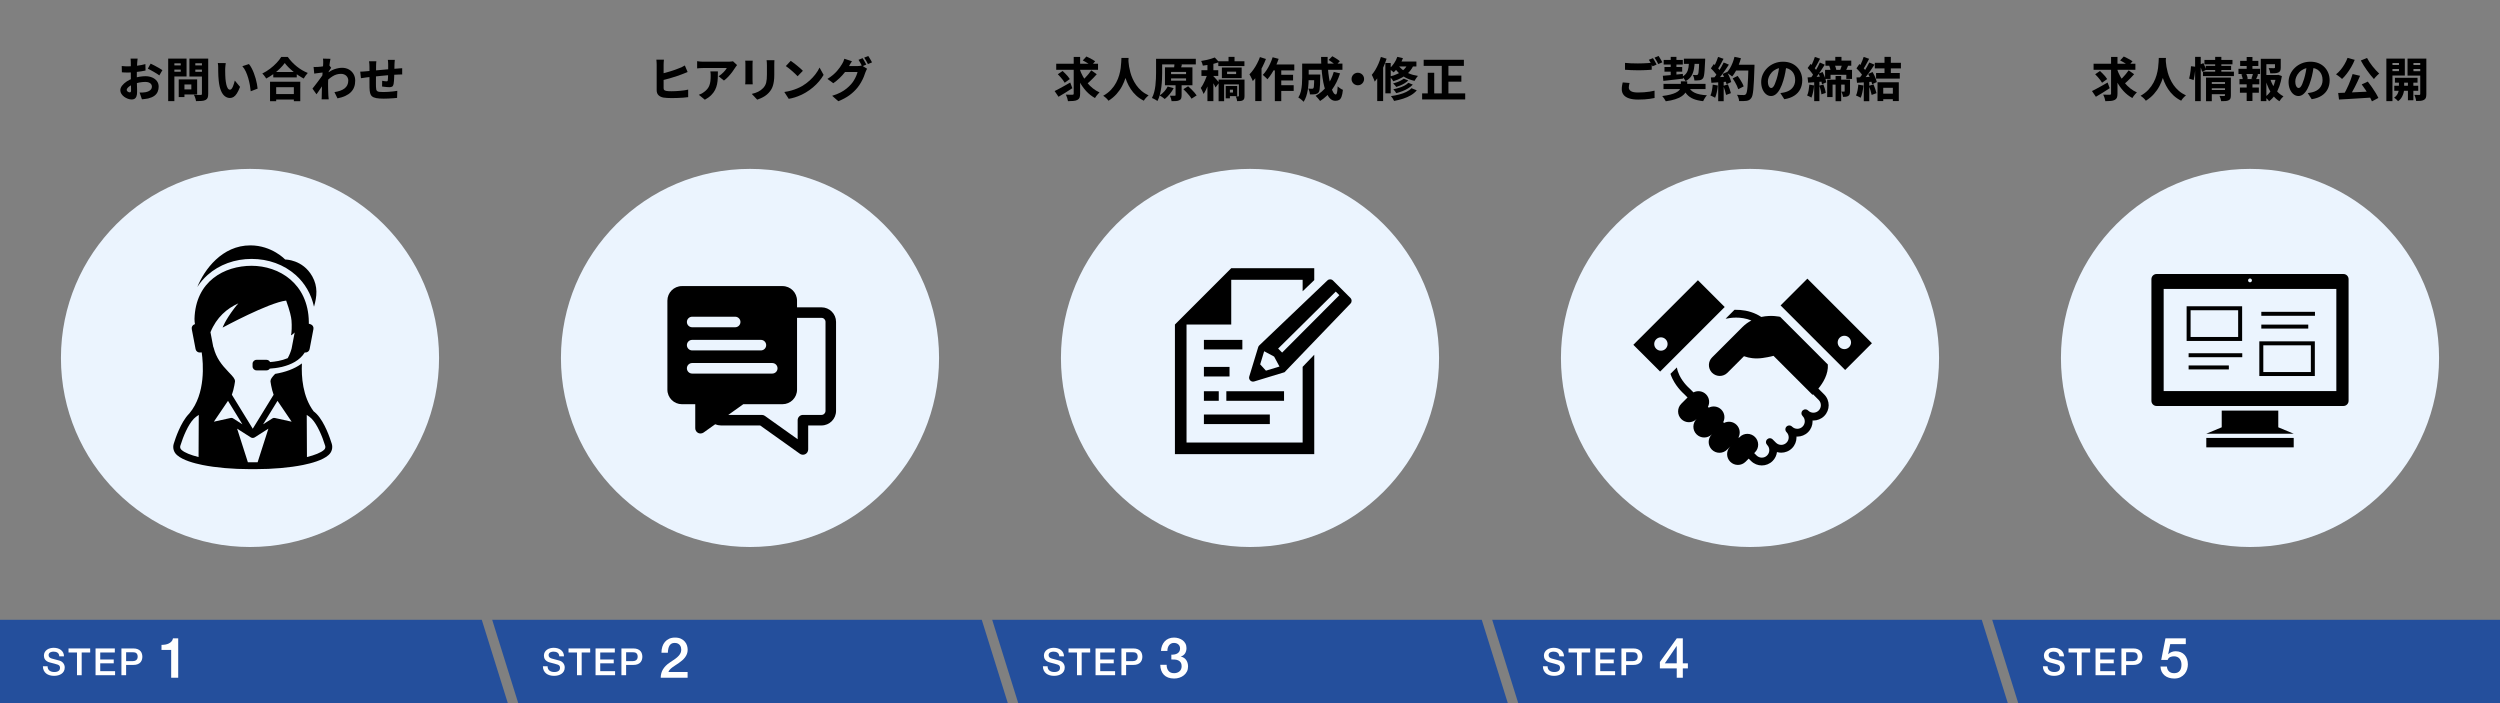 <?xml version="1.0" encoding="UTF-8"?>
<svg id="_レイヤー_1" data-name="レイヤー_1" xmlns="http://www.w3.org/2000/svg" version="1.1" viewBox="0 0 960 270">
  <rect x="0" y="0" width="960" height="270" fill="#808080" stroke="none"/>
  <!-- Generator: Adobe Illustrator 29.4.0, SVG Export Plug-In . SVG Version: 2.1.0 Build 152)  -->
  <defs>
    <style>
      .st0, .st1, .st2 {
        fill: none;
      }

      .st1 {
        stroke-width: 1.528px;
      }

      .st1, .st2 {
        stroke: #000;
        stroke-miterlimit: 10;
      }

      .st3 {
        fill: #ebf4fe;
      }

      .st4 {
        fill-rule: evenodd;
      }

      .st5 {
        fill: #fff;
      }

      .st2 {
        stroke-width: 3.671px;
      }

      .st6 {
        fill: #244f9c;
      }
    </style>
  </defs>
  <g>
    <path d="M52.863,22.489c-.024.108-.048.265-.072.469s-.045.414-.063.63-.033.402-.045.558c-.024.385-.045.774-.063,1.17-.018.396-.033.802-.045,1.215-.012.414-.021.828-.027,1.242-.006.414-.009.825-.009,1.233,0,.492.003,1.041.009,1.646.006.606.018,1.21.036,1.81s.033,1.143.045,1.629c.012.486.018.854.018,1.106,0,.792-.087,1.407-.261,1.846-.174.438-.417.74-.729.909-.312.168-.678.252-1.098.252-.456,0-.939-.094-1.449-.279-.51-.187-.984-.438-1.422-.756-.438-.318-.795-.693-1.071-1.125-.276-.433-.414-.894-.414-1.386,0-.601.225-1.191.675-1.773.45-.582,1.044-1.119,1.782-1.611.738-.491,1.539-.882,2.403-1.17.804-.288,1.635-.501,2.493-.639s1.617-.207,2.277-.207c.936,0,1.788.159,2.556.477.768.318,1.383.774,1.845,1.368s.693,1.323.693,2.188c0,.695-.129,1.344-.387,1.943-.258.601-.678,1.116-1.26,1.548-.583.433-1.371.774-2.367,1.026-.42.084-.831.15-1.233.198-.402.048-.795.09-1.179.126l-.9-2.592c.408,0,.804-.006,1.188-.019.384-.012.726-.048,1.026-.107.48-.084.909-.219,1.287-.405.378-.186.678-.423.9-.711s.333-.63.333-1.026c0-.384-.105-.711-.315-.98-.21-.271-.501-.478-.873-.621-.372-.145-.816-.216-1.332-.216-.744,0-1.506.075-2.286.225-.78.15-1.519.357-2.214.621-.516.192-.975.417-1.377.675-.402.259-.717.522-.945.792-.228.271-.342.531-.342.783,0,.12.039.237.117.351.078.114.177.214.297.297.12.085.246.15.378.198.132.048.246.072.342.072.144,0,.27-.045.378-.135s.162-.291.162-.604c0-.3-.006-.753-.018-1.358-.012-.606-.027-1.287-.045-2.043-.018-.757-.027-1.5-.027-2.232v-4.932c0-.132-.006-.31-.018-.531-.012-.222-.024-.441-.036-.657-.012-.216-.03-.378-.054-.486h2.736ZM46.743,25.351c.54.061,1.017.097,1.431.108.414.012.783.018,1.107.018.468,0,.987-.021,1.557-.062s1.149-.1,1.737-.171c.588-.072,1.164-.162,1.728-.271.564-.107,1.074-.228,1.53-.36l.054,2.467c-.516.12-1.071.225-1.665.314-.594.09-1.188.168-1.782.234-.594.066-1.158.12-1.692.162-.534.042-.999.062-1.395.062-.624,0-1.128-.006-1.512-.018-.384-.012-.732-.036-1.044-.072l-.054-2.412ZM57.849,24.433c.468.216.99.478,1.566.783s1.131.612,1.665.918c.534.306.963.573,1.287.801l-1.188,2.017c-.216-.168-.513-.375-.891-.621s-.786-.492-1.224-.738-.861-.479-1.269-.702c-.408-.222-.75-.398-1.026-.531l1.08-1.926Z"/>
    <path d="M64.582,22.508h2.376v16.326h-2.376v-16.326ZM65.77,25.118h4.374v1.602h-4.374v-1.602ZM65.967,22.508h5.67v6.858h-5.67v-1.818h3.438v-3.24h-3.438v-1.8ZM68.631,30.5h2.196v6.786h-2.196v-6.786ZM69.639,30.5h6.066v5.777h-6.066v-1.943h3.834v-1.891h-3.834v-1.943ZM78.837,22.508v1.782h-3.834v3.294h3.834v1.8h-6.102v-6.876h6.102ZM74.139,25.118h4.392v1.602h-4.392v-1.602ZM77.541,22.508h2.412v13.518c0,.66-.075,1.17-.225,1.53-.15.36-.423.642-.819.846-.396.192-.891.312-1.485.36-.594.048-1.311.072-2.151.072-.024-.229-.078-.489-.162-.783s-.183-.591-.297-.891c-.114-.3-.231-.552-.351-.757.336.024.684.039,1.044.046.36.006.684.009.972.009h.594c.168,0,.288-.036.36-.108.072-.072.108-.186.108-.342v-13.5Z"/>
    <path d="M86.703,24.235c-.048.229-.087.489-.117.783-.03.294-.057.579-.081.855-.024.276-.036.504-.036.684,0,.385.003.783.009,1.197.006.414.015.825.027,1.232.012.408.036.828.072,1.261.072.815.18,1.539.324,2.169s.33,1.125.558,1.484c.228.36.522.54.882.54.216,0,.417-.116.603-.351s.357-.537.513-.909c.156-.372.294-.759.414-1.161.12-.401.216-.765.288-1.089l2.016,2.43c-.408,1.057-.813,1.896-1.215,2.521-.402.624-.819,1.071-1.251,1.341-.432.271-.9.405-1.404.405-.684,0-1.323-.216-1.917-.648-.594-.432-1.101-1.137-1.521-2.115-.42-.978-.714-2.276-.882-3.896-.06-.563-.105-1.152-.135-1.764-.03-.612-.048-1.194-.054-1.746-.006-.552-.009-1.015-.009-1.387,0-.264-.009-.569-.027-.918-.018-.348-.057-.666-.117-.953l3.06.035ZM95.595,24.595c.348.408.681.912.999,1.512.318.601.612,1.248.882,1.944s.504,1.401.702,2.115c.198.714.36,1.403.486,2.069s.213,1.264.261,1.791l-2.646,1.026c-.06-.708-.168-1.497-.324-2.367s-.363-1.752-.621-2.646c-.258-.895-.573-1.746-.945-2.557-.372-.81-.816-1.496-1.332-2.061l2.538-.828Z"/>
    <path d="M109.348,24.2c-.492.684-1.107,1.389-1.845,2.114-.738.727-1.557,1.42-2.457,2.079-.9.66-1.842,1.248-2.826,1.765-.096-.181-.231-.391-.405-.631-.174-.239-.357-.477-.549-.711-.192-.233-.372-.429-.54-.585,1.032-.504,2.019-1.112,2.961-1.827.942-.713,1.788-1.47,2.538-2.268.75-.798,1.341-1.557,1.773-2.277h2.502c.492.696,1.032,1.354,1.62,1.972.587.618,1.212,1.19,1.872,1.719.66.528,1.344.999,2.052,1.413s1.422.765,2.142,1.053c-.288.3-.564.639-.828,1.018-.264.378-.51.753-.738,1.125-.684-.36-1.377-.774-2.079-1.242-.702-.469-1.375-.966-2.016-1.494-.642-.528-1.236-1.065-1.782-1.611-.546-.546-1.011-1.083-1.395-1.61ZM103.695,31.382h11.61v7.488h-2.466v-5.383h-6.786v5.383h-2.358v-7.488ZM104.757,36.134h9.18v2.088h-9.18v-2.088ZM104.937,27.637h9.018v2.088h-9.018v-2.088Z"/>
    <path d="M124.323,27.8c-.216.024-.471.054-.765.09s-.612.075-.954.117c-.342.042-.682.084-1.017.126-.336.042-.642.087-.918.135l-.252-2.556c.264.012.522.015.774.009s.552-.015.9-.027c.3-.012.651-.042,1.053-.09.402-.048.813-.104,1.233-.171.42-.065.812-.135,1.179-.207s.645-.144.837-.216l.774,1.026c-.096.132-.216.309-.36.53-.144.223-.291.444-.441.666-.15.223-.279.411-.387.567l-1.188,3.654c-.192.275-.429.621-.711,1.034-.282.414-.576.85-.882,1.306s-.603.897-.891,1.323-.546.789-.774,1.089l-1.548-2.179c.228-.288.486-.614.774-.98s.591-.759.909-1.179c.317-.42.633-.84.945-1.261.312-.42.6-.818.864-1.196.264-.378.492-.711.684-.999l.036-.343.126-.27ZM124.107,24.181v-.819c0-.281-.03-.566-.09-.854l2.88.072c-.061.3-.132.711-.216,1.232-.084.522-.165,1.116-.243,1.782-.079.666-.153,1.362-.225,2.088-.072.727-.129,1.452-.171,2.178-.042.727-.063,1.413-.063,2.062,0,.468.002.963.009,1.484.006.522.018,1.06.036,1.611.018.553.039,1.11.063,1.674.012.156.033.385.063.685.03.3.057.558.081.773h-2.736c.024-.216.039-.468.045-.756.006-.288.009-.504.009-.647.012-.588.024-1.141.036-1.656.012-.516.024-1.068.036-1.656.012-.588.024-1.271.036-2.052.012-.276.03-.624.054-1.044.024-.42.051-.879.081-1.377.03-.498.063-.999.099-1.503.036-.504.072-.981.108-1.432.036-.449.063-.84.081-1.17.018-.33.027-.555.027-.675ZM128.427,35.378c.792-.132,1.515-.309,2.169-.531.654-.222,1.215-.51,1.683-.864.468-.354.828-.782,1.08-1.287.252-.504.378-1.098.378-1.781,0-.36-.066-.693-.198-.999-.132-.307-.321-.576-.567-.811-.246-.233-.54-.417-.882-.549-.342-.132-.717-.198-1.125-.198-1.152,0-2.211.297-3.177.892-.966.594-1.893,1.365-2.781,2.312l.018-2.808c1.068-1.02,2.151-1.729,3.249-2.124,1.098-.396,2.133-.594,3.105-.594.948,0,1.8.207,2.556.62.756.414,1.356.993,1.8,1.737.444.744.666,1.603.666,2.574,0,.912-.138,1.737-.414,2.475-.276.738-.696,1.39-1.26,1.953-.564.564-1.272,1.044-2.124,1.44-.852.396-1.854.708-3.006.936l-1.17-2.394Z"/>
    <path d="M138.328,27.511c.252,0,.585-.012.999-.036.414-.023.867-.06,1.359-.107.36-.036.891-.087,1.593-.153s1.5-.138,2.394-.216c.894-.078,1.824-.162,2.79-.252.966-.091,1.896-.171,2.79-.243.894-.072,1.683-.132,2.367-.18.252-.024.546-.048.882-.072.335-.024.648-.042.936-.055v2.412c-.108-.012-.276-.015-.504-.009s-.465.013-.711.019-.453.015-.621.026c-.456.013-1.017.042-1.683.09-.666.049-1.38.105-2.142.171-.762.066-1.539.139-2.331.217s-1.548.156-2.268.233c-.72.078-1.371.147-1.953.207-.582.061-1.041.108-1.377.145-.18.023-.42.06-.72.107-.3.049-.591.09-.873.126-.282.036-.501.066-.657.09l-.27-2.52ZM144.52,23.515c-.036.324-.063.633-.081.927-.018.295-.027.651-.027,1.071,0,.3-.003.714-.009,1.242-.006.528-.012,1.101-.018,1.719-.006.618-.012,1.242-.018,1.872-.006.63-.009,1.203-.009,1.719,0,.517.006.931.018,1.242.012.432.045.78.099,1.044.054.265.171.472.351.621.18.15.456.249.828.297.372.048.882.072,1.53.072.564,0,1.176-.021,1.836-.063.66-.041,1.302-.099,1.926-.171.624-.071,1.164-.149,1.62-.233l-.09,2.718c-.396.048-.888.093-1.476.135s-1.2.078-1.836.108c-.636.029-1.236.045-1.8.045-1.2,0-2.16-.069-2.88-.207-.72-.139-1.263-.366-1.629-.685-.366-.317-.612-.743-.738-1.277s-.201-1.203-.225-2.007c0-.252-.003-.598-.009-1.035-.006-.438-.009-.93-.009-1.477v-5.534c0-.408-.015-.786-.045-1.135-.03-.348-.069-.684-.117-1.008h2.808ZM151.612,22.994c-.012.084-.027.225-.045.423-.018.197-.033.404-.045.621-.012.216-.024.408-.036.575-.012.408-.021.792-.027,1.152-.006.36-.012.702-.018,1.026-.006.324-.015.642-.027.954-.012.54-.027,1.104-.045,1.691s-.045,1.132-.081,1.629c-.036.498-.084.897-.144,1.197-.108.492-.288.819-.54.981-.252.161-.618.242-1.098.242-.204,0-.486-.015-.846-.045-.36-.029-.717-.065-1.071-.107-.354-.042-.646-.081-.873-.117l.036-2.196c.276.061.576.111.9.153.324.042.57.062.738.062s.291-.023.369-.071c.078-.048.129-.156.153-.324.036-.228.06-.507.072-.837.012-.33.024-.693.036-1.089.012-.396.024-.798.036-1.206v-2.988c0-.155-.006-.345-.018-.567-.012-.222-.027-.44-.045-.656-.018-.217-.039-.384-.063-.504h2.682Z"/>
  </g>
  <circle class="st3" cx="96" cy="137.45" r="72.6"/>
  <g>
    <path d="M79.724,105.582c4.468-3.972,10.469-6.159,16.898-6.159s12.43,2.187,16.898,6.159c3.59,3.191,5.977,7.338,7.059,12.192,1.153-3.967,1.524-7.741-.656-11.631-3.677-6.561-10.418-6.49-10.418-6.49,0,0-5.073-5.412-13.349-5.428-10.892-.021-17.721,9.348-20.389,15.989,1.092-1.708,2.413-3.259,3.958-4.633Z"/>
    <path d="M127.404,170.439l-.052-.169c-.559-1.83-2.627-8.054-5.746-11.294-.346-.36-.743-.706-1.18-1.041-4.203-5.626-4.733-13.234-4.491-18.39-.128.098-.26.196-.399.295-2.524,1.795-5.85,3.049-9.885,3.729-1.258,1.328-1.783,2.038-1.78,2.802l-0.0.052c-0.0.04.001.08.005.12.044.516.366,2.186.665,3.326.175.665.352,1.229.53,1.71l-8.013,13.052-8.013-13.052c.177-.481.355-1.045.53-1.711.299-1.14.621-2.809.665-3.326.004-.041.005-.083.005-.124l-0-.048c-.003-.887-.7-1.694-2.401-3.448l-.081-.084c-2.741-2.827-4.761-5.493-5.714-9.31-.034-.136-.09-.264-.164-.382l-1.06-5.567h0c2.337-5.77,6.384-9.144,10.713-11.086-.56.624-1.108,1.281-1.623,1.966-3.575,4.765-4.425,7.337-4.425,7.337,0,0,17.746-9.612,24.397-10.372,1.488,4.177,1.926,6.23,2.055,7.65.176,1.941.055,4.817-.165,5.556-.099.332.579-.158,1.377-.948l-1.175,6.171c-.365,1.352-.867,2.562-1.492,3.686-2.349.995-4.959,1.361-6.777,1.492-.244-.504-.76-.855-1.355-.855h-3.86c-.829,0-1.506.678-1.506,1.506v1.036c0,.829.678,1.506,1.506,1.506h3.86c.521,0,.982-.268,1.253-.673,1.221-.073,2.81-.246,4.497-.634-.006.007-.012.015-.018.022.157-.042.312-.085.464-.129,3.16-.792,6.57-2.364,8.481-5.458l.223.013c.793.032,1.49-.522,1.639-1.302l1.468-7.712c.148-.78-.296-1.551-1.046-1.813l-.73-.24c.006-.193.008-.698.009-.701-.223-14.788-11.492-21.531-21.972-21.531-10.394,0-21.534,5.863-21.934,20.4.005.627.076,1.684.185,2.01l-.189.062c-.75.262-1.194,1.033-1.046,1.813l1.468,7.712c.148.78.846,1.334,1.639,1.302l.713-.041c.598,4.137,1.599,15.856-4.7,23.377-.035.041-.065.079-.098.119-.051.051-.102.102-.152.153-3.118,3.24-5.187,9.464-5.746,11.293l-.052.171c-.469,1.535.007,3.21,1.213,4.268l.135.118c2.166,1.901,6.456,3.075,9.674,3.725,5.125,1.036,11.635,1.607,18.334,1.607h1.986c6.696,0,13.207-.571,18.331-1.607,3.218-.65,7.508-1.825,9.675-3.726l.134-.117c1.206-1.058,1.683-2.734,1.213-4.27ZM76.247,175.506c-3.048-.76-5.346-1.705-6.444-2.669l-.135-.118c-.426-.373-.594-.965-.428-1.506l.052-.171c1.064-3.479,2.968-7.995,5.123-10.233.49-.509,1.146-1.005,1.909-1.489l-.077,16.185ZM88.855,160.472c-.09,0-.18.01-.269.029l-6.463,1.427,5.428-8.005,5.533,9.013-3.558-2.268c-.202-.129-.435-.196-.672-.196ZM98.927,177.508c-.291.002-.582.005-.874.005h-1.991c-.293,0-.584-.002-.876-.005l-4.136-12.905,5.266,3.357c.206.132.44.196.671.196.023,0,.046-.002.069-.003.023.001.046.003.069.003.232,0,.465-.064.671-.196l5.266-3.358-4.136,12.905ZM105.528,160.502c-.323-.071-.662-.011-.941.166l-3.558,2.268,5.533-9.013,5.428,8.005-6.463-1.427ZM124.446,172.72l-.134.118c-1.099.964-3.396,1.909-6.445,2.669l-.077-16.186c.763.485,1.419.98,1.909,1.489,2.155,2.239,4.059,6.754,5.123,10.234l.052.169c.166.542-.002,1.133-.428,1.507Z"/>
  </g>
  <g>
    <path d="M254.952,22.903c-.036.288-.066.628-.09,1.018-.024.39-.036.717-.036.98v8.946c0,.372.093.627.279.765.186.139.471.243.855.315.276.048.582.078.918.09.336.013.696.019,1.08.019.468,0,.99-.016,1.566-.045.576-.03,1.158-.072,1.746-.127.588-.054,1.14-.119,1.656-.197.516-.078.96-.165,1.332-.262v2.898c-.576.084-1.242.153-1.998.207-.756.054-1.521.093-2.295.117-.774.023-1.497.036-2.169.036-.601,0-1.165-.019-1.692-.055-.528-.035-.99-.084-1.386-.144-.792-.156-1.416-.465-1.872-.927s-.684-1.089-.684-1.881v-9.757c0-.191-.006-.41-.018-.656-.012-.246-.027-.492-.045-.738s-.039-.447-.063-.604h2.916ZM253.656,28.393c.588-.132,1.208-.285,1.863-.459.654-.174,1.308-.362,1.962-.566.654-.204,1.275-.411,1.863-.621.588-.21,1.11-.411,1.566-.604.336-.12.669-.261.999-.423s.687-.356,1.071-.585l1.062,2.52c-.372.145-.759.301-1.161.469-.402.168-.753.306-1.053.414-.528.204-1.128.42-1.8.647-.672.229-1.377.45-2.115.666-.738.216-1.47.423-2.196.621-.727.198-1.407.369-2.043.513l-.018-2.592Z"/>
    <path d="M283.033,24.992c-.096.12-.222.281-.378.485-.156.204-.276.378-.36.522-.288.479-.663,1.029-1.125,1.646-.462.618-.966,1.219-1.512,1.8-.546.583-1.101,1.077-1.665,1.485l-2.052-1.638c.348-.228.687-.478,1.017-.747.33-.271.636-.552.918-.846.282-.294.528-.579.738-.855.21-.275.369-.516.477-.72h-9.144c-.384,0-.741.012-1.071.036-.33.023-.723.06-1.179.107v-2.771c.36.048.729.093,1.107.135s.759.062,1.143.062h9.522c.192,0,.42-.006.684-.018.264-.012.519-.033.765-.063.246-.029.429-.057.549-.08l1.566,1.458ZM275.671,27.422c0,.864-.015,1.71-.045,2.538-.03.828-.124,1.623-.279,2.385s-.411,1.491-.765,2.187c-.354.696-.843,1.359-1.467,1.989s-1.44,1.221-2.448,1.773l-2.322-1.891c.3-.107.618-.242.954-.404s.678-.381,1.026-.657c.54-.384.978-.786,1.314-1.206s.594-.876.774-1.368c.18-.492.306-1.035.378-1.629.072-.594.108-1.257.108-1.989,0-.3-.006-.585-.018-.854-.012-.271-.048-.561-.108-.873h2.898Z"/>
    <path d="M289.044,23.281c-.012.217-.027.427-.045.631s-.027.456-.027.756v6.102c0,.229.009.498.027.811.018.312.033.582.045.81h-2.898c.024-.168.045-.414.063-.738.018-.323.027-.623.027-.899v-6.084c0-.156-.006-.372-.018-.648-.012-.275-.03-.521-.054-.738h2.88ZM297.378,23.12c-.012.252-.024.534-.036.846-.012.312-.018.654-.018,1.026v3.743c0,.937-.051,1.756-.153,2.457-.102.702-.243,1.323-.423,1.863-.18.54-.405,1.021-.675,1.44s-.573.81-.909,1.17c-.396.432-.853.818-1.368,1.161-.516.342-1.038.633-1.566.873-.528.239-1.014.432-1.458.575l-2.088-2.214c.924-.204,1.743-.482,2.457-.837.714-.354,1.347-.819,1.899-1.395.3-.324.546-.657.738-.999.192-.343.339-.717.441-1.125s.174-.867.216-1.377c.042-.511.063-1.102.063-1.773v-3.563c0-.372-.012-.714-.036-1.026-.024-.312-.054-.594-.09-.846h3.006Z"/>
    <path d="M301.176,35.324c.924-.133,1.791-.312,2.601-.54.81-.229,1.569-.489,2.277-.783s1.356-.609,1.944-.945c1.056-.624,2.016-1.329,2.88-2.115.864-.785,1.623-1.607,2.277-2.466.654-.857,1.173-1.701,1.557-2.529l1.548,2.809c-.468.828-1.047,1.65-1.737,2.466-.69.816-1.464,1.587-2.322,2.313-.858.726-1.779,1.383-2.763,1.971-.612.359-1.272.702-1.98,1.025-.708.324-1.449.609-2.223.855s-1.563.435-2.367.567l-1.692-2.628ZM303.643,23.353c.312.216.678.483,1.098.801.42.318.855.657,1.305,1.018.45.359.873.717,1.269,1.071.396.354.726.669.99.944l-2.034,2.088c-.24-.264-.543-.569-.909-.918-.366-.348-.765-.711-1.197-1.089-.432-.378-.858-.734-1.278-1.071-.42-.335-.798-.611-1.134-.827l1.89-2.017Z"/>
    <path d="M327.15,23.515c-.24.349-.471.711-.693,1.089s-.387.669-.495.873c-.42.732-.936,1.491-1.548,2.277s-1.296,1.539-2.052,2.259c-.756.72-1.548,1.368-2.376,1.944l-2.25-1.656c.792-.492,1.491-.993,2.097-1.503s1.128-1.018,1.566-1.521.816-.983,1.134-1.439c.318-.456.591-.876.819-1.26.156-.229.321-.537.495-.928.174-.39.303-.753.387-1.089l2.916.954ZM332.964,26.395c-.108.181-.219.394-.333.64-.114.246-.219.494-.315.746-.156.517-.372,1.107-.648,1.773s-.621,1.362-1.035,2.088c-.414.727-.891,1.425-1.431,2.097-.876,1.057-1.887,2.005-3.033,2.845s-2.565,1.602-4.257,2.286l-2.358-2.089c1.26-.384,2.333-.81,3.222-1.277s1.656-.969,2.304-1.503,1.23-1.089,1.746-1.665c.396-.444.765-.954,1.107-1.53s.633-1.146.873-1.71c.24-.563.402-1.05.486-1.458h-5.904l.9-2.268h4.986c.288,0,.585-.019.891-.055s.567-.09.783-.162l2.016,1.242ZM331.237,22.328c.156.216.321.477.495.782.174.307.342.609.504.909.162.301.303.559.423.774l-1.584.684c-.192-.372-.414-.795-.666-1.269-.252-.475-.498-.885-.738-1.233l1.566-.647ZM333.415,21.5c.156.228.324.492.504.792.18.3.354.597.522.891s.306.549.414.765l-1.566.666c-.18-.371-.405-.794-.675-1.269-.27-.474-.525-.879-.765-1.215l1.566-.63Z"/>
  </g>
  <circle class="st3" cx="288" cy="137.45" r="72.6"/>
  <g>
    <path d="M404.976,34.964c.504-.252,1.086-.552,1.746-.9.66-.348,1.356-.729,2.088-1.143s1.452-.825,2.16-1.233l.81,2.179c-.876.588-1.782,1.17-2.718,1.745-.936.576-1.8,1.093-2.592,1.549l-1.494-2.196ZM405.588,24.469h16.056v2.322h-16.056v-2.322ZM406.2,28.519l1.836-1.26c.324.288.666.615,1.026.981.36.365.696.731,1.008,1.098.312.366.558.705.738,1.017l-1.962,1.422c-.156-.3-.381-.642-.675-1.025s-.612-.771-.954-1.161c-.342-.39-.681-.747-1.017-1.071ZM412.302,21.859h2.466v14.095c0,.672-.078,1.193-.234,1.565-.156.372-.432.654-.828.847-.384.203-.876.335-1.476.396-.6.06-1.308.09-2.124.09-.048-.359-.15-.783-.306-1.269-.156-.486-.324-.903-.504-1.251.528.023,1.038.039,1.53.045.492.006.828.009,1.008.009.168-.012.288-.048.36-.108.072-.06.108-.174.108-.342v-14.076ZM414.588,26.521c.324.96.732,1.888,1.224,2.781.492.895,1.062,1.734,1.71,2.52.648.786,1.365,1.491,2.151,2.115.786.624,1.635,1.141,2.547,1.548-.18.169-.384.376-.612.621-.228.246-.441.508-.639.783-.198.276-.363.528-.495.756-1.26-.695-2.382-1.577-3.366-2.646s-1.836-2.274-2.556-3.618c-.72-1.344-1.338-2.79-1.854-4.338l1.89-.522ZM419.052,27.008l2.106,1.494c-.396.456-.822.918-1.278,1.386s-.906.912-1.35,1.332c-.444.42-.864.792-1.26,1.116l-1.746-1.314c.372-.348.777-.744,1.215-1.188.438-.444.857-.915,1.26-1.413.402-.498.753-.969,1.053-1.413ZM415.776,23.21l1.404-1.513c.36.169.75.357,1.17.567.42.21.828.426,1.224.648.396.222.72.429.972.621l-1.512,1.691c-.228-.204-.528-.426-.9-.666-.372-.239-.765-.479-1.179-.72s-.807-.45-1.179-.63Z"/>
    <path d="M430.626,22.237h2.754c-.024.517-.066,1.171-.126,1.963-.06.792-.168,1.674-.324,2.646s-.399,1.986-.729,3.042-.771,2.112-1.323,3.168c-.552,1.057-1.257,2.067-2.115,3.033s-1.893,1.833-3.105,2.601c-.204-.312-.489-.642-.855-.989-.366-.349-.759-.654-1.179-.919,1.212-.684,2.22-1.46,3.024-2.33.804-.87,1.458-1.782,1.962-2.736s.891-1.908,1.161-2.862.461-1.859.576-2.718c.114-.857.183-1.623.207-2.295s.048-1.206.072-1.603ZM433.291,22.742c.012.228.033.591.063,1.089.03.498.102,1.086.216,1.764.114.678.276,1.41.486,2.196s.501,1.596.873,2.43.831,1.647,1.377,2.439,1.212,1.529,1.998,2.214c.786.684,1.707,1.271,2.763,1.764-.384.288-.741.618-1.071.99s-.585.72-.765,1.044c-1.116-.552-2.088-1.212-2.916-1.98-.828-.768-1.533-1.599-2.115-2.492-.582-.895-1.065-1.807-1.449-2.736-.384-.93-.69-1.839-.918-2.728-.229-.888-.399-1.719-.513-2.492-.114-.774-.195-1.443-.243-2.008-.048-.563-.078-.983-.09-1.26l2.304-.233Z"/>
    <path d="M443.928,22.58h2.34v5.399c0,.78-.021,1.639-.063,2.574-.042.936-.126,1.896-.252,2.88-.126.984-.309,1.938-.549,2.862-.24.924-.558,1.758-.954,2.502-.144-.132-.345-.273-.603-.423-.258-.15-.525-.295-.801-.433s-.51-.242-.702-.314c.36-.685.648-1.438.864-2.259.216-.822.372-1.668.468-2.538s.162-1.72.198-2.547c.036-.828.054-1.597.054-2.305v-5.399ZM448.392,33.218l2.304.63c-.42.804-.939,1.578-1.557,2.322-.618.744-1.245,1.361-1.881,1.854-.144-.132-.336-.285-.576-.459-.24-.174-.486-.348-.738-.521s-.468-.309-.648-.405c.636-.396,1.23-.9,1.782-1.512.552-.612.99-1.248,1.314-1.908ZM445.332,22.58h13.86v2.159h-13.86v-2.159ZM447.348,25.855h10.548v6.895h-10.548v-6.895ZM451.416,31.76h2.322v4.806c0,.517-.06.93-.18,1.242-.12.312-.366.546-.738.702-.348.168-.765.267-1.251.297-.486.03-1.041.045-1.665.045-.036-.312-.12-.666-.252-1.062-.132-.396-.264-.744-.396-1.044.36.012.723.018,1.089.018h.747c.132,0,.219-.018.261-.054s.063-.102.063-.198v-4.752ZM449.688,27.62v.846h5.76v-.846h-5.76ZM449.688,30.103v.864h5.76v-.864h-5.76ZM450.984,24.595l2.88.198c-.12.444-.237.849-.351,1.215-.114.366-.213.688-.297.963l-2.466-.252c.036-.216.069-.45.099-.702.03-.252.06-.501.09-.747.03-.245.045-.471.045-.675ZM454.422,34.244l1.818-1.116c.396.336.801.711,1.215,1.125s.804.828,1.17,1.242c.366.414.663.795.891,1.143l-1.98,1.26c-.192-.348-.459-.734-.801-1.161-.342-.426-.717-.857-1.125-1.296-.408-.438-.804-.837-1.188-1.196Z"/>
    <path d="M463.818,27.836l1.368.594c-.144.637-.324,1.305-.54,2.007-.216.702-.453,1.401-.711,2.098-.258.695-.537,1.347-.837,1.952-.3.606-.612,1.138-.936,1.594-.072-.229-.171-.483-.297-.766-.126-.281-.258-.561-.396-.837-.138-.275-.267-.51-.387-.702.288-.359.567-.782.837-1.269s.524-.999.765-1.539.456-1.077.648-1.611c.192-.533.354-1.041.486-1.521ZM466.482,22.076l1.656,1.8c-.612.216-1.272.411-1.98.585s-1.425.321-2.151.44c-.726.12-1.431.223-2.115.307-.036-.252-.12-.556-.252-.909-.132-.354-.264-.651-.396-.891.624-.097,1.257-.213,1.899-.352.642-.138,1.251-.291,1.827-.459s1.08-.342,1.512-.521ZM461.352,26.954h6.462v2.195h-6.462v-2.195ZM463.656,23.552h2.286v15.282h-2.286v-15.282ZM465.87,29.204c.108.096.27.258.486.485.216.229.447.48.693.756.246.276.468.531.666.766.198.233.339.411.423.531l-1.368,1.854c-.108-.252-.24-.531-.396-.837-.156-.306-.327-.621-.513-.945-.187-.324-.369-.636-.549-.936-.18-.3-.336-.552-.468-.756l1.026-.918ZM467.832,23.534h10.026v1.836h-10.026v-1.836ZM467.94,30.571h8.604v1.837h-6.48v6.462h-2.124v-8.299ZM469.2,25.945h7.596v4.068h-7.596v-4.068ZM470.676,33.019h1.602v4.734h-1.602v-4.734ZM471.198,27.529v.9h3.474v-.9h-3.474ZM471.756,21.842h2.304v2.628h-2.304v-2.628ZM471.9,33.019h3.186v3.906h-3.186v-1.404h1.566v-1.08h-1.566v-1.422ZM475.734,30.571h2.16v6.265c0,.432-.045.783-.135,1.053-.09.271-.273.483-.549.639-.264.145-.573.231-.927.262-.354.029-.759.045-1.215.045-.024-.288-.087-.601-.189-.937-.102-.336-.219-.636-.351-.899.204.012.402.018.594.018h.414c.132-.012.198-.084.198-.216v-6.229Z"/>
    <path d="M483.816,21.914l2.304.737c-.384,1.009-.843,2.037-1.377,3.087-.534,1.051-1.11,2.037-1.728,2.962-.618.924-1.263,1.733-1.935,2.43-.072-.204-.187-.468-.342-.792s-.318-.654-.486-.99-.324-.6-.468-.792c.54-.54,1.059-1.164,1.557-1.872s.96-1.47,1.386-2.286c.426-.815.789-1.644,1.089-2.483ZM482.016,26.971l2.412-2.412v14.256h-2.412v-11.844ZM488.694,21.985l2.304.612c-.336.984-.732,1.959-1.188,2.925-.456.967-.951,1.869-1.485,2.709-.534.841-1.078,1.578-1.629,2.214-.12-.144-.291-.323-.513-.54-.222-.216-.45-.429-.684-.639s-.435-.375-.603-.495c.528-.527,1.029-1.157,1.503-1.89.474-.731.906-1.515,1.296-2.349s.723-1.684.999-2.548ZM488.352,24.758h8.658v2.268h-9.774l1.116-2.268ZM489.54,25.513h2.466v13.32h-2.466v-13.32ZM490.746,32.714h6.03v2.214h-6.03v-2.214ZM490.764,28.718h5.778v2.178h-5.778v-2.178Z"/>
    <path d="M500.034,24.433h2.502v5.364c0,.684-.024,1.434-.072,2.25-.048.816-.142,1.646-.279,2.493-.138.846-.336,1.662-.594,2.447-.258.786-.591,1.485-.999,2.098-.132-.168-.324-.36-.576-.576s-.51-.426-.774-.63c-.264-.204-.492-.349-.684-.433.456-.72.786-1.523.99-2.411.204-.889.335-1.791.396-2.709.06-.918.09-1.768.09-2.548v-5.346ZM501.51,28.609h4.068v2.179h-4.068v-2.179ZM501.636,24.433h13.86v2.358h-13.86v-2.358ZM504.66,28.609h2.322c0,.217-.003.391-.009.522-.006.132-.009.246-.009.342-.012,1.248-.036,2.277-.072,3.087-.036.811-.093,1.44-.171,1.891-.078.449-.189.771-.333.963-.18.24-.372.411-.576.513-.204.103-.444.183-.72.243-.24.036-.543.06-.909.072-.366.012-.759.012-1.179,0-.012-.349-.079-.732-.198-1.152-.12-.42-.27-.78-.45-1.08.3.036.582.057.846.062.264.007.468.01.612.01.12,0,.222-.016.306-.045.084-.03.162-.087.234-.171.072-.097.129-.315.171-.657.042-.342.072-.853.09-1.53s.033-1.581.045-2.709v-.36ZM512.166,27.601l2.412.576c-.744,2.34-1.767,4.416-3.069,6.228-1.302,1.812-2.835,3.271-4.599,4.374-.12-.18-.282-.393-.486-.639-.204-.246-.42-.492-.648-.738-.229-.245-.426-.446-.594-.603,1.704-.912,3.144-2.16,4.32-3.744,1.176-1.584,2.064-3.402,2.664-5.454ZM507.288,21.859h2.52c-.036,1.416-.003,2.817.099,4.203.102,1.387.255,2.694.459,3.924.204,1.23.441,2.316.711,3.259.27.941.567,1.683.891,2.223.324.54.654.81.99.81.192,0,.345-.245.459-.737.114-.492.195-1.29.243-2.395.264.265.588.525.972.783.384.258.731.447,1.044.567-.12,1.14-.294,2.016-.522,2.628-.228.611-.534,1.028-.918,1.251-.384.222-.876.333-1.476.333-.66,0-1.254-.226-1.782-.675-.528-.45-.996-1.08-1.404-1.891-.408-.81-.753-1.752-1.035-2.826-.282-1.073-.513-2.24-.693-3.501-.18-1.26-.315-2.564-.405-3.915-.09-1.35-.142-2.696-.153-4.041ZM510.168,23.029l1.44-1.439c.324.168.668.366,1.035.594.366.229.714.453,1.044.675.33.223.603.436.819.64l-1.548,1.602c-.18-.204-.429-.429-.747-.675s-.657-.492-1.017-.738c-.36-.245-.702-.465-1.026-.657Z"/>
    <path d="M521.4,27.926c.444,0,.849.108,1.215.324s.657.504.873.863c.216.36.324.769.324,1.225,0,.432-.108.834-.324,1.206-.216.372-.504.666-.864.882-.36.216-.768.324-1.224.324-.432,0-.834-.108-1.206-.324s-.666-.507-.882-.873c-.216-.366-.324-.771-.324-1.215s.108-.849.324-1.215c.216-.366.507-.657.873-.873.366-.216.771-.324,1.215-.324Z"/>
    <path d="M530.256,21.878l2.196.666c-.336,1.044-.741,2.105-1.215,3.186-.475,1.08-.997,2.106-1.566,3.078s-1.161,1.818-1.773,2.538c-.06-.191-.156-.453-.288-.783-.132-.33-.276-.663-.432-.999-.156-.336-.294-.611-.414-.828.48-.552.939-1.193,1.377-1.926.438-.731.837-1.518,1.197-2.357.36-.84.666-1.698.918-2.574ZM528.852,26.935l2.214-2.196.054.036v14.04h-2.268v-11.88ZM531.984,24.2h2.052v11.628h-2.052v-11.628ZM536.574,21.824l2.16.521c-.396,1.068-.912,2.082-1.548,3.042s-1.308,1.764-2.016,2.412c-.132-.132-.306-.285-.522-.459-.216-.174-.438-.345-.666-.513s-.426-.3-.594-.396c.696-.552,1.323-1.232,1.881-2.043.558-.81.993-1.665,1.305-2.564ZM540.786,24.109l2.214.469c-.456,1.164-1.077,2.172-1.863,3.023-.786.853-1.692,1.569-2.718,2.151-1.026.582-2.157,1.064-3.393,1.449-.084-.168-.207-.366-.369-.595-.162-.228-.339-.452-.531-.675-.192-.222-.354-.398-.486-.531,1.164-.275,2.22-.647,3.168-1.115.948-.469,1.761-1.047,2.439-1.737.678-.69,1.191-1.503,1.539-2.439ZM542.01,33.866l2.034.827c-.624.732-1.383,1.362-2.277,1.891s-1.884.966-2.97,1.313c-1.086.349-2.241.636-3.465.864-.12-.276-.294-.594-.522-.954s-.456-.66-.684-.899c1.092-.156,2.142-.363,3.15-.621,1.008-.258,1.923-.588,2.745-.99s1.485-.879,1.989-1.431ZM539.04,30.193l1.728.702c-.372.372-.81.718-1.314,1.035-.504.318-1.035.597-1.593.837-.558.24-1.119.45-1.683.63-.144-.216-.333-.452-.567-.711-.234-.258-.459-.471-.675-.639.504-.132,1.014-.291,1.53-.478.516-.186.999-.398,1.449-.639.45-.24.825-.486,1.125-.738ZM540.804,31.796l1.71.702c-.492.516-1.071.98-1.737,1.395s-1.395.777-2.187,1.089c-.792.312-1.602.576-2.43.792-.12-.216-.285-.468-.495-.756s-.423-.533-.639-.738c.744-.144,1.488-.333,2.232-.566.744-.234,1.425-.513,2.043-.837.618-.324,1.119-.685,1.503-1.08ZM536.682,24.685c.384.66.933,1.293,1.647,1.899.714.605,1.587,1.134,2.619,1.584,1.032.45,2.214.777,3.546.98-.144.145-.3.333-.468.567s-.324.468-.468.702c-.144.233-.27.447-.378.639-1.332-.3-2.523-.734-3.573-1.305-1.05-.57-1.941-1.218-2.673-1.944-.732-.726-1.314-1.467-1.746-2.223l1.494-.9ZM536.664,23.624h7.236v1.89h-8.388l1.152-1.89Z"/>
    <path d="M546.096,35.863h16.542v2.322h-16.542v-2.322ZM546.69,22.958h15.444v2.34h-15.444v-2.34ZM548.256,27.943h2.484v9.162h-2.484v-9.162ZM553.638,23.912h2.556v13.086h-2.556v-13.086ZM554.808,29.023h6.354v2.34h-6.354v-2.34Z"/>
  </g>
  <circle class="st3" cx="480" cy="137.45" r="72.6"/>
  <g>
    <path d="M625.749,31.868c-.084.312-.153.611-.207.899s-.081.582-.081.882c0,.54.27.987.81,1.342.54.354,1.446.53,2.718.53.804,0,1.584-.029,2.34-.09.756-.06,1.476-.141,2.16-.243.684-.102,1.302-.225,1.854-.369l.018,2.809c-.552.119-1.155.228-1.809.324-.654.096-1.354.168-2.097.216-.744.048-1.536.071-2.376.071-1.416,0-2.592-.155-3.528-.468-.936-.312-1.635-.765-2.097-1.358-.462-.595-.693-1.312-.693-2.151,0-.54.042-1.028.126-1.467.083-.438.162-.819.234-1.144l2.628.217ZM624.003,24.145c.672.072,1.425.126,2.259.162.833.036,1.73.054,2.691.054.588,0,1.203-.012,1.845-.035.642-.024,1.266-.055,1.872-.091.606-.035,1.137-.077,1.593-.126v2.664c-.42.036-.934.072-1.539.108-.606.036-1.239.062-1.899.081-.66.018-1.278.026-1.854.026-.96,0-1.845-.021-2.655-.062s-1.581-.087-2.313-.135v-2.646ZM634.731,22.328c.156.216.321.477.495.782.174.307.342.609.504.909.162.301.297.559.405.774l-1.566.666c-.192-.372-.414-.795-.666-1.27-.252-.474-.498-.885-.738-1.232l1.566-.63ZM636.892,21.481c.156.229.327.495.513.802.186.306.363.605.531.899.168.294.3.543.396.747l-1.566.684c-.18-.384-.402-.81-.666-1.277-.264-.468-.516-.87-.756-1.206l1.548-.648Z"/>
    <path d="M645.459,31.219h2.43v1.818c0,.456-.063.921-.189,1.395-.126.475-.354.937-.684,1.386-.33.45-.804.87-1.422,1.261-.618.39-1.407.74-2.367,1.053-.96.312-2.148.563-3.564.756-.144-.288-.348-.63-.612-1.026-.264-.396-.516-.726-.756-.989,1.236-.156,2.277-.343,3.123-.559.846-.216,1.536-.459,2.07-.729.534-.271.945-.549,1.233-.837s.483-.582.585-.882.153-.601.153-.9v-1.746ZM638.529,29.095c.66-.048,1.41-.11,2.25-.189.84-.077,1.725-.161,2.655-.252.93-.09,1.857-.183,2.781-.278l.054,1.817c-1.344.169-2.679.324-4.005.469-1.326.144-2.505.275-3.537.396l-.198-1.962ZM638.781,32.21h16.146v1.998h-16.146v-1.998ZM638.853,23.011h7.344v1.764h-7.344v-1.764ZM639.159,25.729h6.804v1.782h-6.804v-1.782ZM641.553,21.842h2.196v7.416l-2.196.234v-7.65ZM648.591,23.227h2.214c-.048,1.212-.162,2.316-.342,3.312-.18.996-.51,1.881-.99,2.654-.48.774-1.218,1.432-2.214,1.972-.12-.264-.309-.564-.567-.9-.258-.336-.507-.6-.747-.792.78-.42,1.353-.93,1.719-1.53.366-.6.606-1.296.72-2.088.114-.792.183-1.668.207-2.628ZM648.303,33.128c.504,1.128,1.323,1.959,2.457,2.493,1.134.534,2.697.854,4.689.963-.168.168-.345.39-.531.666-.187.275-.36.555-.522.837-.162.281-.291.537-.387.765-1.5-.168-2.751-.459-3.753-.873-1.002-.414-1.833-.992-2.493-1.736-.66-.744-1.218-1.687-1.674-2.826l2.214-.288ZM646.611,22.525h6.75v1.998h-6.75v-1.998ZM652.515,22.525h2.268v.522c0,.144-.006.258-.018.342-.06,1.429-.123,2.599-.189,3.51-.066.912-.147,1.614-.243,2.106s-.222.84-.378,1.044c-.18.24-.375.414-.585.521-.21.108-.453.187-.729.234-.228.048-.516.075-.864.081-.348.006-.726.009-1.134.009-.012-.336-.075-.704-.189-1.106s-.255-.741-.423-1.018c.288.024.558.039.81.045.252.007.45.01.594.01.12,0,.222-.016.306-.046.084-.029.168-.093.252-.188.096-.12.174-.378.234-.774.06-.396.114-.992.162-1.791.048-.798.09-1.845.126-3.141v-.36Z"/>
    <path d="M657.682,32.498l1.962.342c-.072.864-.201,1.719-.387,2.564-.186.847-.405,1.558-.657,2.134-.132-.084-.309-.181-.531-.288-.222-.108-.447-.216-.675-.324-.228-.108-.426-.191-.594-.252.252-.528.447-1.167.585-1.917s.237-1.503.297-2.259ZM656.979,26.252l1.116-1.656c.312.276.636.579.972.909s.642.654.918.972c.276.318.486.615.63.892l-1.206,1.871c-.132-.287-.333-.608-.603-.963-.27-.354-.564-.708-.882-1.062s-.633-.675-.945-.963ZM656.979,29.744c.84-.024,1.848-.063,3.024-.117,1.176-.055,2.376-.111,3.6-.171l-.018,1.872c-1.128.096-2.253.183-3.375.261s-2.133.146-3.033.207l-.198-2.052ZM659.733,21.859l2.106.721c-.24.479-.495.963-.765,1.448-.27.486-.531.954-.783,1.404s-.498.844-.738,1.179l-1.602-.647c.216-.372.435-.795.657-1.27.222-.474.435-.96.639-1.458.204-.497.366-.956.486-1.377ZM661.894,24.002l1.998.828c-.444.695-.927,1.416-1.449,2.159-.522.745-1.044,1.458-1.566,2.143-.522.684-1.017,1.278-1.485,1.782l-1.44-.721c.348-.407.702-.866,1.062-1.377.36-.51.717-1.044,1.071-1.602.354-.559.684-1.113.99-1.665.306-.552.579-1.068.819-1.548ZM659.788,30.824h2.106v8.027h-2.106v-8.027ZM661.479,28.393l1.674-.738c.252.408.486.844.702,1.306s.408.912.576,1.35c.167.438.288.837.36,1.197l-1.8.828c-.06-.348-.168-.75-.324-1.206-.156-.456-.336-.924-.54-1.404-.204-.479-.42-.924-.648-1.332ZM661.768,32.966l1.746-.576c.228.54.45,1.125.666,1.755.216.63.378,1.173.486,1.629l-1.854.685c-.084-.469-.228-1.029-.432-1.684-.204-.653-.408-1.257-.612-1.809ZM666.033,21.824l2.484.539c-.24.889-.537,1.768-.891,2.638s-.741,1.68-1.161,2.43-.858,1.401-1.314,1.953c-.156-.145-.363-.309-.621-.495-.258-.186-.525-.366-.801-.54-.276-.174-.51-.314-.702-.423.456-.479.876-1.041,1.26-1.683.384-.643.726-1.345,1.026-2.106.3-.762.54-1.533.72-2.312ZM665.35,30.103l1.908-.954c.312.408.621.853.927,1.332.306.48.582.954.828,1.422.246.469.429.895.549,1.278l-2.07,1.08c-.108-.372-.276-.801-.504-1.287s-.483-.978-.765-1.476c-.282-.498-.573-.963-.873-1.396ZM666.087,24.847h6.354v2.25h-6.354v-2.25ZM671.416,24.847h2.304v.675c0,.175-.006.31-.018.405-.061,1.968-.124,3.643-.189,5.022s-.144,2.52-.234,3.42c-.09.899-.198,1.61-.324,2.133-.126.521-.285.902-.477,1.143-.264.36-.537.615-.819.766-.282.149-.621.255-1.017.314-.324.06-.744.09-1.26.09s-1.038-.006-1.566-.018c-.012-.349-.096-.75-.252-1.206-.156-.456-.342-.852-.558-1.188.564.049,1.083.075,1.557.081.474.007.831.01,1.071.01.18,0,.327-.024.441-.072.114-.048.225-.132.333-.252.144-.145.27-.456.378-.937.108-.479.198-1.151.27-2.016.072-.864.138-1.95.198-3.258s.114-2.856.162-4.645v-.468Z"/>
    <path d="M686.05,24.83c-.132.912-.292,1.884-.477,2.916-.187,1.032-.447,2.094-.783,3.186-.36,1.212-.774,2.262-1.242,3.15-.468.888-.993,1.574-1.575,2.061s-1.209.729-1.881.729c-.708,0-1.35-.234-1.926-.702s-1.032-1.11-1.368-1.926c-.336-.816-.504-1.729-.504-2.736,0-1.056.213-2.052.639-2.988.426-.936,1.017-1.767,1.773-2.493.756-.726,1.644-1.296,2.664-1.71,1.02-.414,2.124-.621,3.312-.621,1.128,0,2.145.181,3.051.54.906.36,1.68.867,2.322,1.521.642.654,1.137,1.413,1.485,2.277.348.863.522,1.8.522,2.808,0,1.26-.255,2.392-.765,3.393-.51,1.003-1.275,1.836-2.295,2.502s-2.298,1.119-3.834,1.359l-1.512-2.358c.372-.048.69-.096.954-.144.264-.048.522-.102.774-.162.576-.144,1.107-.348,1.593-.612.486-.264.903-.594,1.251-.989.348-.396.621-.853.819-1.368.198-.516.297-1.086.297-1.71,0-.708-.105-1.351-.315-1.926-.21-.576-.516-1.074-.918-1.494-.402-.42-.894-.744-1.476-.973-.583-.228-1.251-.342-2.007-.342-.948,0-1.782.168-2.502.504-.72.336-1.32.771-1.8,1.306-.48.533-.843,1.104-1.089,1.71-.246.605-.369,1.179-.369,1.719,0,.552.06,1.017.18,1.395s.279.663.477.855c.198.192.405.288.621.288.252,0,.492-.126.72-.378.228-.252.45-.627.666-1.125.216-.498.444-1.125.684-1.881.264-.853.492-1.773.684-2.764s.33-1.959.414-2.907l2.736.091Z"/>
    <path d="M694.797,32.498l1.818.323c-.084.853-.216,1.698-.396,2.538-.18.841-.39,1.549-.63,2.124-.12-.096-.282-.191-.486-.288-.204-.096-.411-.191-.621-.287-.21-.097-.393-.174-.549-.234.252-.528.444-1.167.576-1.917s.228-1.503.288-2.259ZM694.113,29.725c.768-.036,1.677-.09,2.727-.162,1.05-.071,2.115-.144,3.195-.216l.036,1.962c-.996.072-1.995.15-2.997.234s-1.911.156-2.727.216l-.234-2.034ZM694.131,26.107l1.152-1.565c.3.276.612.582.936.918.324.336.618.672.882,1.008.264.336.461.642.594.918l-1.242,1.8c-.12-.3-.309-.63-.567-.99-.258-.359-.54-.723-.846-1.089-.306-.365-.609-.698-.909-.999ZM696.903,21.859l1.998.685c-.24.479-.492.966-.756,1.458-.264.492-.519.96-.765,1.403-.246.444-.483.835-.711,1.171l-1.548-.631c.216-.359.435-.776.657-1.251.222-.474.432-.963.63-1.467.198-.504.363-.96.495-1.368ZM698.83,24.002l1.872.846c-.42.684-.876,1.396-1.368,2.133-.492.738-.981,1.449-1.467,2.133-.486.685-.951,1.284-1.395,1.801l-1.314-.738c.324-.408.654-.867.99-1.377s.669-1.041.999-1.593.639-1.104.927-1.656c.288-.552.54-1.068.756-1.548ZM696.651,30.805h1.998v8.028h-1.998v-8.028ZM698.325,28.267l1.548-.63c.216.42.423.87.621,1.35.198.48.369.948.513,1.404s.24.87.288,1.242l-1.656.702c-.036-.348-.12-.756-.252-1.225-.132-.468-.288-.95-.468-1.448s-.378-.963-.594-1.396ZM698.613,32.912l1.566-.486c.216.516.408,1.077.576,1.683.168.606.276,1.132.324,1.575l-1.656.54c-.036-.456-.129-.993-.279-1.611-.15-.617-.327-1.185-.531-1.7ZM700.828,26.828h10.35v3.474h-2.196v-1.566h-6.048v1.566h-2.106v-3.474ZM700.971,23.263h9.918v1.98h-9.918v-1.98ZM701.637,30.59h7.614v1.908h-5.544v4.788h-2.07v-6.696ZM702.429,25.244l2.052-.45c.156.348.3.729.432,1.143.132.414.222.777.27,1.089l-2.142.559c-.036-.324-.111-.705-.225-1.144-.114-.438-.243-.837-.387-1.196ZM704.751,21.842h2.376v2.61h-2.376v-2.61ZM704.859,29.185h2.16v9.666h-2.16v-9.666ZM707.361,24.668l2.394.378c-.204.479-.405.936-.603,1.368-.198.432-.387.798-.567,1.098l-2.07-.378c.108-.24.216-.504.324-.792s.21-.576.306-.864c.096-.288.168-.558.216-.81ZM708.352,30.59h2.052v4.446c0,.432-.042.798-.126,1.098s-.264.534-.54.702c-.264.168-.564.272-.9.314s-.714.063-1.134.063c-.024-.312-.099-.663-.225-1.053-.126-.391-.255-.724-.387-.999.216.012.423.018.621.018h.423c.144,0,.216-.065.216-.198v-4.392Z"/>
    <path d="M713.589,32.498l1.962.342c-.072.864-.201,1.719-.387,2.564-.186.847-.405,1.558-.657,2.134-.132-.084-.309-.181-.531-.288-.222-.108-.447-.216-.675-.324-.228-.108-.426-.191-.594-.252.252-.528.447-1.167.585-1.917s.237-1.503.297-2.259ZM712.887,26.252l1.116-1.656c.312.276.636.579.972.909s.642.654.918.972c.276.318.486.615.63.892l-1.206,1.871c-.132-.287-.333-.608-.603-.963-.27-.354-.564-.708-.882-1.062s-.633-.675-.945-.963ZM712.887,29.744c.84-.024,1.848-.063,3.024-.117,1.176-.055,2.37-.111,3.582-.171l-.018,1.872c-1.128.096-2.25.186-3.366.27-1.116.084-2.124.15-3.024.198l-.198-2.052ZM715.641,21.859l2.106.721c-.24.479-.495.963-.765,1.448-.27.486-.531.954-.783,1.404s-.498.844-.738,1.179l-1.602-.647c.216-.372.435-.795.657-1.27.222-.474.435-.96.639-1.458.204-.497.366-.956.486-1.377ZM717.801,24.002l1.998.828c-.444.695-.927,1.416-1.449,2.159-.522.745-1.044,1.458-1.566,2.143-.522.684-1.017,1.278-1.485,1.782l-1.44-.721c.348-.407.702-.866,1.062-1.377.36-.51.717-1.044,1.071-1.602.354-.559.684-1.113.99-1.665.306-.552.579-1.068.819-1.548ZM715.695,30.824h2.106v8.027h-2.106v-8.027ZM717.387,28.393l1.674-.738c.252.408.486.844.702,1.306s.408.912.576,1.35c.167.438.288.837.36,1.197l-1.8.828c-.06-.348-.168-.75-.324-1.206-.156-.456-.336-.924-.54-1.404-.204-.479-.42-.924-.648-1.332ZM717.675,32.966l1.746-.576c.228.54.45,1.125.666,1.755.216.63.378,1.173.486,1.629l-1.854.685c-.084-.469-.228-1.029-.432-1.684-.204-.653-.408-1.257-.612-1.809ZM719.925,24.109h10.026v2.16h-10.026v-2.16ZM720.411,28.034h9.108v2.159h-9.108v-2.159ZM720.969,31.597h8.172v7.218h-2.286v-5.094h-3.69v5.094h-2.196v-7.218ZM722.193,35.971h5.688v2.124h-5.688v-2.124ZM723.651,21.842h2.43v7.056h-2.43v-7.056Z"/>
  </g>
  <circle class="st3" cx="672" cy="137.45" r="72.6"/>
  <path class="st4" d="M316.995,157.783c0.0.85-.688,1.54-1.538,1.543h-7.134c-1.117.001-2.022.907-2.024,2.024v7.311l-12.575-8.956c-.341-.249-.753-.382-1.175-.379h-12.886l5.758-4.111h15.054c3.081-.002,5.579-2.497,5.586-5.578v-27.575h9.397c.847-.003,1.535.681,1.538,1.528 0.0.001 0.0.002 0.0.003v34.191ZM315.456,118.015h-9.397v-2.568c-.001-3.085-2.501-5.587-5.586-5.591h-38.609c-3.085.004-5.585,2.506-5.586,5.591v34.191c.007,3.081,2.505,5.576,5.586,5.578h5.11v9.221c.001.76.424,1.457,1.097,1.809.287.145.605.219.926.215.42-.001.83-.129,1.176-.367l4.455-3.175c.702.297,1.456.452,2.218.455h15.054l15.246,10.866c.91.649,2.174.438,2.823-.472.244-.342.375-.752.376-1.172v-9.221h5.11c3.086-.003,5.585-2.505,5.586-5.591v-34.191c-.006-3.081-2.505-5.576-5.586-5.578ZM296.549,139.404h-30.759c-1.118,0-2.024.906-2.024,2.024,0,1.118.906,2.024,2.024,2.024h30.759c1.118,0,2.024-.906,2.024-2.024,0-1.118-.906-2.024-2.024-2.024ZM292.19,130.512h-26.4c-1.118,0-2.024.906-2.024,2.024s.906,2.024,2.024,2.024h26.4c1.118,0,2.024-.906,2.024-2.024s-.906-2.024-2.024-2.024ZM282.31,121.62h-16.52c-1.118,0-2.024.906-2.024,2.024s.906,2.024,2.024,2.024h16.52c1.118,0,2.024-.906,2.024-2.024s-.906-2.024-2.024-2.024h0Z"/>
  <g>
    <g>
      <polygon points="500.214 169.933 455.629 169.933 455.629 124.617 472.794 124.617 472.794 107.452 500.214 107.452 500.214 111.848 504.672 107.568 504.672 102.994 472.794 102.994 455.629 120.158 451.171 124.617 451.171 174.392 504.672 174.392 504.672 136.218 500.214 140.863 500.214 169.933"/>
      <path d="M518.582,114.43l-6.728-6.728c-.593-.593-1.554-.593-2.146,0l-26.177,24.961c-.176.176-.306.393-.379.631l-3.436,11.289c-.354,1.162.732,2.247,1.894,1.894l11.652-3.546,25.32-26.354c.593-.593.593-1.554,0-2.146ZM486.122,142.333l-2.212-2.418,1.534-5.04,3.82,2.055,2.056,3.821-5.197,1.582ZM514.312,113.356l-21.973,22.035-1.537-1.537,22.128-21.883,1.383,1.383c-0.0.001-0.0.002-0.0.002Z"/>
    </g>
    <line class="st2" x1="462.3" y1="142.73" x2="472.139" y2="142.73"/>
    <line class="st2" x1="462.3" y1="132.351" x2="477.064" y2="132.351"/>
    <line class="st2" x1="462.3" y1="152.072" x2="468.003" y2="152.072"/>
    <line class="st2" x1="470.914" y1="152.072" x2="493.074" y2="152.072"/>
    <line class="st2" x1="462.3" y1="161.01" x2="487.614" y2="161.01"/>
  </g>
  <g>
    <path d="M674.583,120.711h.001l.001.001-.003-.001Z"/>
    <path d="M698.25,149.224c1.776-2.165,3.908-5.574,3.639-9.259l-18.294-18.294s-3.314-.821-7.273.038c-.573-.374-1.153-.715-1.736-.998-2.965-1.44-5.923-1.767-8.138-1.746-.142,0-.277.007-.414.011l-3.393,3.393.529-.053c.062-.005.155-.023.216-.037.082-.02,1.398-.324,3.268-.321,1.677,0,3.785.251,5.878,1.114-1.186.618-2.357,1.435-3.45,2.528-6.048,6.048-11.545,11.545-11.545,11.545l.003.003c-.033.033-.066.061-.099.094-1.567,1.565-1.626,4.065-.18,5.704.056.062.117.129.18.192,1.626,1.628,4.266,1.63,5.897,0l6.35-6.35c1.094.399,2.171.634,3.205.751,1.406.159,2.731.099,3.907-.066,2.867-.406,4.228-.836,4.228-.836l14.967,14.969s.085-.074.213-.192l2.162,2.162c.564.565.838,1.291.84,2.031-.001.738-.277,1.464-.841,2.03-.565.563-1.289.838-2.028.84-.739-.001-1.465-.277-2.03-.84-.279-.279-.665-.439-1.059-.438-.395-.001-.78.159-1.059.438-.278.279-.438.663-.438,1.059,0,.394.159.779.438,1.059.564.564.84,1.289.841,2.03-.001.738-.277,1.465-.842,2.028-.565.564-1.291.84-2.028.842-.74-.003-1.464-.279-2.03-.842-.278-.277-.665-.438-1.058-.436-.395-.001-.78.159-1.059.436-.279.28-.438.665-.438,1.06,0,.393.159.779.438,1.059.564.564.84,1.289.841,2.027-.001.74-.277,1.467-.841,2.03-.565.565-1.291.841-2.03.842-.739-.001-1.464-.277-2.03-.842l-1.267-1.265c-.001-.003-.004-.005-.007-.008-.277-.277-.665-.438-1.057-.438-.395,0-.78.161-1.059.44-.279.276-.439.663-.439,1.057s.161.779.439,1.057c.564.565.84,1.292.841,2.032-.003.738-.279,1.464-.842,2.028-.564.564-1.289.84-2.028.841-.74-.001-1.466-.277-2.03-.841l-.901-.901.312-.31c1.621-1.621,1.622-4.249.001-5.87-1.621-1.621-4.249-1.621-5.87,0l-.312.312-.155-.154c.799-1.561.563-3.513-.743-4.818-1.305-1.305-3.256-1.541-4.818-.743l-.309-.309c.799-1.56.564-3.511-.742-4.817-1.305-1.305-3.258-1.541-4.818-.743l-.309-.309c.799-1.56.564-3.511-.742-4.817-1.307-1.305-3.258-1.541-4.818-.743l-1.499-1.499-.092-.085c-.013-.011-.241-.207-.592-.557-.19-.19-.417-.427-.665-.704l-.001-.001-.033-.036.005.007c-.787-.884-1.775-2.17-2.507-3.682-.455-.939-.811-1.955-.984-3.021l-2.462,2.462c.216.655.47,1.283.754,1.865.901,1.852,2.051,3.338,2.966,4.366l.004.008.033.036-.001-.004c.286.32.549.594.776.822.354.353.612.584.72.678l1.307,1.307-2.412,2.412c-1.621,1.621-1.62,4.248,0,5.869,1.621,1.621,4.247,1.621,5.87,0-1.622,1.621-1.621,4.249,0,5.87,1.621,1.62,4.247,1.62,5.869,0-1.621,1.62-1.621,4.249,0,5.869,1.622,1.621,4.249,1.621,5.87,0l2.41-2.41h0l-1.2,1.202c-1.622,1.621-1.621,4.248,0,5.869,1.621,1.621,4.246,1.621,5.869,0l1.2-1.202.901.901c1.141,1.142,2.65,1.72,4.147,1.718,1.495.003,3.005-.576,4.145-1.718.956-.956,1.512-2.171,1.669-3.42.533.155,1.084.235,1.634.235,1.496,0,3.005-.576,4.147-1.719,1.141-1.141,1.719-2.65,1.718-4.144,0-.11-.011-.219-.016-.328.109.005.219.014.328.014,1.495.003,3.005-.576,4.145-1.718,1.142-1.142,1.719-2.65,1.718-4.145,0-.11-.008-.22-.014-.329.109.007.217.016.328.016,1.495,0,3.005-.576,4.144-1.717,1.143-1.142,1.72-2.65,1.719-4.147.003-1.496-.574-3.006-1.717-4.147l-2.235-2.237Z"/>
    <path d="M651.999,107.61l-24.795,24.793,10.281,10.282,24.796-24.795-10.282-10.281ZM639.601,133.915c-1.002,1.003-2.626,1.003-3.628,0-1.002-1-1.002-2.626,0-3.627,1.002-1.003,2.627-1.003,3.628,0,1.003,1,1.003,2.627,0,3.627Z"/>
    <path d="M694.026,107.005l-10.282,10.281,24.796,24.794,10.281-10.281-24.794-24.794ZM706.423,133.312c-1.002-1.002-1.002-2.628,0-3.628,1.003-1.003,2.626-1.003,3.629,0,1.002,1,1.002,2.626,0,3.628-1.003,1.002-2.627,1.002-3.629,0Z"/>
  </g>
  <polygon class="st6" points="0 238 185 238 195 270 0 270 0 238"/>
  <g>
    <path class="st5" d="M18.275,255.854c0,.394.067.729.201,1.008.135.278.322.506.562.684.24.178.516.308.828.389.312.082.65.123,1.016.123.393,0,.729-.046,1.008-.137.278-.092.504-.209.677-.354.173-.144.297-.31.375-.496.077-.188.115-.377.115-.569,0-.394-.089-.684-.267-.871s-.372-.319-.583-.396c-.365-.134-.79-.261-1.274-.381-.485-.12-1.083-.276-1.793-.469-.441-.114-.809-.266-1.102-.453s-.525-.396-.698-.626-.295-.476-.367-.734c-.072-.26-.108-.523-.108-.792,0-.519.108-.968.324-1.347s.501-.693.857-.943c.355-.25.758-.435,1.209-.555s.907-.18,1.368-.18c.538,0,1.044.069,1.519.209.475.139.893.348,1.253.626.36.278.646.622.856,1.03.211.407.317.881.317,1.418h-1.8c-.048-.662-.273-1.131-.677-1.404s-.917-.41-1.541-.41c-.211,0-.427.021-.648.064-.221.044-.422.115-.605.217-.182.101-.333.237-.453.41-.121.173-.18.389-.18.647,0,.365.113.65.338.857.226.206.521.362.886.468.038.01.189.051.454.122.264.072.559.151.885.238.326.086.646.17.958.252.312.081.535.142.67.18.336.105.628.25.878.432.25.183.458.392.626.627.167.235.292.487.374.756s.123.538.123.807c0,.575-.118,1.067-.353,1.476-.235.408-.545.741-.929,1.001-.384.259-.821.449-1.31.568-.49.12-.989.181-1.498.181-.586,0-1.138-.072-1.656-.217-.519-.144-.97-.364-1.354-.662-.384-.297-.691-.679-.922-1.145-.23-.466-.35-1.016-.36-1.648h1.8Z"/>
    <path class="st5" d="M26.31,249h8.323v1.555h-3.269v8.727h-1.8v-8.727h-3.254v-1.555Z"/>
    <path class="st5" d="M36.692,249h7.402v1.555h-5.602v2.693h5.184v1.469h-5.184v3.009h5.702v1.556h-7.502v-10.281Z"/>
    <path class="st5" d="M46.628,249h4.536c.729,0,1.325.105,1.786.316s.816.476,1.065.792.42.662.511,1.037c.091.374.137.72.137,1.036,0,.317-.045.66-.137,1.03-.091.369-.262.713-.511,1.029s-.604.578-1.065.785c-.461.206-1.056.31-1.786.31h-2.736v3.945h-1.8v-10.281ZM48.428,253.867h2.635c.201,0,.408-.029.619-.087.211-.058.405-.151.583-.28.178-.13.322-.303.432-.519s.166-.487.166-.813c0-.336-.048-.614-.144-.836-.096-.221-.226-.396-.389-.525-.164-.129-.351-.218-.562-.267-.211-.048-.437-.071-.677-.071h-2.664v3.398Z"/>
    <path class="st5" d="M62.015,247.637c.518,0,1.022-.043,1.512-.13.489-.086.932-.23,1.329-.432.396-.202.734-.461,1.015-.777.281-.317.464-.706.551-1.167h2.009v15.12h-2.7v-10.67h-3.715v-1.944Z"/>
  </g>
  <polygon class="st6" points="189 238 377 238 387 270 199 270 189 238"/>
  <g>
    <path class="st5" d="M210.275,255.854c0,.394.067.729.201,1.008.135.278.322.506.562.684.24.178.516.308.828.389.312.082.65.123,1.016.123.393,0,.729-.046,1.008-.137.278-.092.504-.209.677-.354.173-.144.297-.31.375-.496.077-.188.115-.377.115-.569,0-.394-.089-.684-.267-.871s-.372-.319-.583-.396c-.365-.134-.79-.261-1.274-.381-.485-.12-1.083-.276-1.793-.469-.441-.114-.809-.266-1.102-.453s-.525-.396-.698-.626-.295-.476-.367-.734c-.072-.26-.108-.523-.108-.792,0-.519.108-.968.324-1.347s.501-.693.857-.943c.355-.25.758-.435,1.209-.555s.907-.18,1.368-.18c.538,0,1.044.069,1.519.209.475.139.893.348,1.253.626.36.278.646.622.856,1.03.211.407.317.881.317,1.418h-1.8c-.048-.662-.273-1.131-.677-1.404s-.917-.41-1.541-.41c-.211,0-.427.021-.648.064-.221.044-.422.115-.605.217-.182.101-.333.237-.453.41-.121.173-.18.389-.18.647,0,.365.113.65.338.857.226.206.521.362.886.468.038.01.189.051.454.122.264.072.559.151.885.238.326.086.646.17.958.252.312.081.535.142.67.18.336.105.628.25.878.432.25.183.458.392.626.627.167.235.292.487.374.756s.123.538.123.807c0,.575-.118,1.067-.353,1.476-.235.408-.545.741-.929,1.001-.384.259-.821.449-1.31.568-.49.12-.989.181-1.498.181-.586,0-1.138-.072-1.656-.217-.519-.144-.97-.364-1.354-.662-.384-.297-.691-.679-.922-1.145-.23-.466-.35-1.016-.36-1.648h1.8Z"/>
    <path class="st5" d="M218.31,249h8.323v1.555h-3.269v8.727h-1.8v-8.727h-3.254v-1.555Z"/>
    <path class="st5" d="M228.692,249h7.402v1.555h-5.602v2.693h5.184v1.469h-5.184v3.009h5.702v1.556h-7.502v-10.281Z"/>
    <path class="st5" d="M238.628,249h4.536c.729,0,1.325.105,1.786.316s.816.476,1.065.792.42.662.511,1.037c.091.374.137.72.137,1.036,0,.317-.045.66-.137,1.03-.091.369-.262.713-.511,1.029s-.604.578-1.065.785c-.461.206-1.056.31-1.786.31h-2.736v3.945h-1.8v-10.281ZM240.428,253.867h2.635c.201,0,.408-.029.619-.087.211-.058.405-.151.583-.28.178-.13.322-.303.432-.519s.166-.487.166-.813c0-.336-.048-.614-.144-.836-.096-.221-.226-.396-.389-.525-.164-.129-.351-.218-.562-.267-.211-.048-.437-.071-.677-.071h-2.664v3.398Z"/>
    <path class="st5" d="M264.037,260.252h-10.325c.014-1.253.317-2.347.907-3.283.59-.936,1.396-1.75,2.419-2.44.489-.36,1-.709,1.534-1.048.532-.338,1.022-.702,1.469-1.091.446-.389.813-.811,1.102-1.264.288-.454.439-.976.454-1.566,0-.273-.033-.564-.097-.874-.065-.31-.191-.598-.378-.864s-.446-.489-.777-.67c-.332-.18-.764-.27-1.296-.27-.49,0-.896.097-1.221.291-.324.194-.583.461-.777.8-.194.338-.338.738-.432,1.198-.094.461-.148.958-.162,1.49h-2.462c0-.835.111-1.608.335-2.321.223-.713.558-1.329,1.004-1.847.446-.519.99-.926,1.631-1.221.641-.295,1.386-.443,2.235-.443.921,0,1.692.151,2.312.454.619.303,1.119.684,1.501,1.145.381.461.651.961.81,1.501.158.54.238,1.056.238,1.545,0,.604-.094,1.152-.281,1.642-.188.489-.439.939-.756,1.35-.317.411-.677.789-1.08,1.135-.403.345-.821.669-1.252.972-.432.303-.864.591-1.296.864-.432.273-.832.547-1.199.82s-.688.559-.961.854c-.274.295-.461.608-.562.939h7.365v2.203Z"/>
  </g>
  <polygon class="st6" points="381 238 569 238 579 270 391 270 381 238"/>
  <g>
    <path class="st5" d="M402.275,255.854c0,.394.067.729.201,1.008.135.278.322.506.562.684.24.178.516.308.828.389.312.082.65.123,1.016.123.393,0,.729-.046,1.008-.137.278-.092.504-.209.677-.354.173-.144.297-.31.375-.496.077-.188.115-.377.115-.569,0-.394-.089-.684-.267-.871s-.372-.319-.583-.396c-.365-.134-.79-.261-1.274-.381-.485-.12-1.083-.276-1.793-.469-.441-.114-.809-.266-1.102-.453s-.525-.396-.698-.626-.295-.476-.367-.734c-.072-.26-.108-.523-.108-.792,0-.519.108-.968.324-1.347s.501-.693.857-.943c.355-.25.758-.435,1.209-.555s.907-.18,1.368-.18c.538,0,1.044.069,1.519.209.475.139.893.348,1.253.626.36.278.646.622.856,1.03.211.407.317.881.317,1.418h-1.8c-.048-.662-.273-1.131-.677-1.404s-.917-.41-1.541-.41c-.211,0-.427.021-.648.064-.221.044-.422.115-.605.217-.182.101-.333.237-.453.41-.121.173-.18.389-.18.647,0,.365.113.65.338.857.226.206.521.362.886.468.038.01.189.051.454.122.264.072.559.151.885.238.326.086.646.17.958.252.312.081.535.142.67.18.336.105.628.25.878.432.25.183.458.392.626.627.167.235.292.487.374.756s.123.538.123.807c0,.575-.118,1.067-.353,1.476-.235.408-.545.741-.929,1.001-.384.259-.821.449-1.31.568-.49.12-.989.181-1.498.181-.586,0-1.138-.072-1.656-.217-.519-.144-.97-.364-1.354-.662-.384-.297-.691-.679-.922-1.145-.23-.466-.35-1.016-.36-1.648h1.8Z"/>
    <path class="st5" d="M410.31,249h8.323v1.555h-3.269v8.727h-1.8v-8.727h-3.254v-1.555Z"/>
    <path class="st5" d="M420.692,249h7.402v1.555h-5.602v2.693h5.184v1.469h-5.184v3.009h5.702v1.556h-7.502v-10.281Z"/>
    <path class="st5" d="M430.628,249h4.536c.729,0,1.325.105,1.786.316s.816.476,1.065.792.42.662.511,1.037c.091.374.137.72.137,1.036,0,.317-.045.66-.137,1.03-.091.369-.262.713-.511,1.029s-.604.578-1.065.785c-.461.206-1.056.31-1.786.31h-2.736v3.945h-1.8v-10.281ZM432.428,253.867h2.635c.201,0,.408-.029.619-.087.211-.058.405-.151.583-.28.178-.13.322-.303.432-.519s.166-.487.166-.813c0-.336-.048-.614-.144-.836-.096-.221-.226-.396-.389-.525-.164-.129-.351-.218-.562-.267-.211-.048-.437-.071-.677-.071h-2.664v3.398Z"/>
    <path class="st5" d="M449.794,251.395c.403.015.806-.014,1.209-.086s.763-.198,1.08-.378c.316-.18.572-.429.767-.745.195-.316.292-.705.292-1.167,0-.647-.22-1.166-.659-1.555-.439-.389-1.004-.583-1.695-.583-.432,0-.807.086-1.123.259-.317.173-.58.407-.789.702-.209.295-.364.626-.464.993-.101.367-.144.746-.13,1.135h-2.462c.029-.734.166-1.415.411-2.042.245-.626.58-1.169,1.004-1.63.424-.461.939-.821,1.544-1.08.604-.26,1.289-.39,2.052-.39.59,0,1.17.087,1.739.26s1.08.425,1.534.756.817.753,1.091,1.264c.273.512.411,1.099.411,1.761,0,.763-.173,1.429-.519,1.998-.346.568-.886.982-1.62,1.241v.044c.864.173,1.537.601,2.02,1.285.482.684.724,1.516.724,2.494,0,.721-.144,1.365-.432,1.934-.289.569-.677,1.051-1.167,1.447-.49.396-1.059.702-1.707.918s-1.332.324-2.052.324c-.879,0-1.646-.127-2.301-.378-.655-.252-1.202-.608-1.642-1.069s-.774-1.016-1.004-1.663c-.23-.648-.353-1.368-.367-2.16h2.462c-.029.922.198,1.688.681,2.3.482.612,1.206.918,2.171.918.821,0,1.508-.233,2.062-.701s.832-1.135.832-1.998c0-.591-.115-1.059-.345-1.404-.231-.346-.533-.608-.907-.788-.375-.181-.796-.292-1.264-.335-.468-.043-.947-.058-1.437-.043v-1.837Z"/>
  </g>
  <polygon class="st6" points="573 238 761 238 771 270 583 270 573 238"/>
  <g>
    <path class="st5" d="M594.275,255.854c0,.394.067.729.201,1.008.135.278.322.506.562.684.24.178.516.308.828.389.312.082.65.123,1.016.123.393,0,.729-.046,1.008-.137.278-.092.504-.209.677-.354.173-.144.297-.31.375-.496.077-.188.115-.377.115-.569,0-.394-.089-.684-.267-.871s-.372-.319-.583-.396c-.365-.134-.79-.261-1.274-.381-.485-.12-1.083-.276-1.793-.469-.441-.114-.809-.266-1.102-.453s-.525-.396-.698-.626-.295-.476-.367-.734c-.072-.26-.108-.523-.108-.792,0-.519.108-.968.324-1.347s.501-.693.857-.943c.355-.25.758-.435,1.209-.555s.907-.18,1.368-.18c.538,0,1.044.069,1.519.209.475.139.893.348,1.253.626.36.278.646.622.856,1.03.211.407.317.881.317,1.418h-1.8c-.048-.662-.273-1.131-.677-1.404s-.917-.41-1.541-.41c-.211,0-.427.021-.648.064-.221.044-.422.115-.605.217-.182.101-.333.237-.453.41-.121.173-.18.389-.18.647,0,.365.113.65.338.857.226.206.521.362.886.468.038.01.189.051.454.122.264.072.559.151.885.238.326.086.646.17.958.252.312.081.535.142.67.18.336.105.628.25.878.432.25.183.458.392.626.627.167.235.292.487.374.756s.123.538.123.807c0,.575-.118,1.067-.353,1.476-.235.408-.545.741-.929,1.001-.384.259-.821.449-1.31.568-.49.12-.989.181-1.498.181-.586,0-1.138-.072-1.656-.217-.519-.144-.97-.364-1.354-.662-.384-.297-.691-.679-.922-1.145-.23-.466-.35-1.016-.36-1.648h1.8Z"/>
    <path class="st5" d="M602.31,249h8.323v1.555h-3.269v8.727h-1.8v-8.727h-3.254v-1.555Z"/>
    <path class="st5" d="M612.692,249h7.402v1.555h-5.602v2.693h5.184v1.469h-5.184v3.009h5.702v1.556h-7.502v-10.281Z"/>
    <path class="st5" d="M622.628,249h4.536c.729,0,1.325.105,1.786.316s.816.476,1.065.792.42.662.511,1.037c.091.374.137.72.137,1.036,0,.317-.045.66-.137,1.03-.091.369-.262.713-.511,1.029s-.604.578-1.065.785c-.461.206-1.056.31-1.786.31h-2.736v3.945h-1.8v-10.281ZM624.428,253.867h2.635c.201,0,.408-.029.619-.087.211-.058.405-.151.583-.28.178-.13.322-.303.432-.519s.166-.487.166-.813c0-.336-.048-.614-.144-.836-.096-.221-.226-.396-.389-.525-.164-.129-.351-.218-.562-.267-.211-.048-.437-.071-.677-.071h-2.664v3.398Z"/>
    <path class="st5" d="M648.145,256.666h-1.944v3.586h-2.333v-3.586h-6.48v-2.44l6.48-9.094h2.333v9.591h1.944v1.943ZM639.289,254.722h4.579v-6.653h-.043l-4.536,6.653Z"/>
  </g>
  <polygon class="st6" points="765 238 960 238 960 270 775 270 765 238"/>
  <g>
    <path class="st5" d="M786.275,255.854c0,.394.067.729.201,1.008.135.278.322.506.562.684.24.178.516.308.828.389.312.082.65.123,1.016.123.393,0,.729-.046,1.008-.137.278-.092.504-.209.677-.354.173-.144.297-.31.375-.496.077-.188.115-.377.115-.569,0-.394-.089-.684-.267-.871s-.372-.319-.583-.396c-.365-.134-.79-.261-1.274-.381-.485-.12-1.083-.276-1.793-.469-.441-.114-.809-.266-1.102-.453s-.525-.396-.698-.626-.295-.476-.367-.734c-.072-.26-.108-.523-.108-.792,0-.519.108-.968.324-1.347s.501-.693.857-.943c.355-.25.758-.435,1.209-.555s.907-.18,1.368-.18c.538,0,1.044.069,1.519.209.475.139.893.348,1.253.626.36.278.646.622.856,1.03.211.407.317.881.317,1.418h-1.8c-.048-.662-.273-1.131-.677-1.404s-.917-.41-1.541-.41c-.211,0-.427.021-.648.064-.221.044-.422.115-.605.217-.182.101-.333.237-.453.41-.121.173-.18.389-.18.647,0,.365.113.65.338.857.226.206.521.362.886.468.038.01.189.051.454.122.264.072.559.151.885.238.326.086.646.17.958.252.312.081.535.142.67.18.336.105.628.25.878.432.25.183.458.392.626.627.167.235.292.487.374.756s.123.538.123.807c0,.575-.118,1.067-.353,1.476-.235.408-.545.741-.929,1.001-.384.259-.821.449-1.31.568-.49.12-.989.181-1.498.181-.586,0-1.138-.072-1.656-.217-.519-.144-.97-.364-1.354-.662-.384-.297-.691-.679-.922-1.145-.23-.466-.35-1.016-.36-1.648h1.8Z"/>
    <path class="st5" d="M794.31,249h8.323v1.555h-3.269v8.727h-1.8v-8.727h-3.254v-1.555Z"/>
    <path class="st5" d="M804.692,249h7.402v1.555h-5.602v2.693h5.184v1.469h-5.184v3.009h5.702v1.556h-7.502v-10.281Z"/>
    <path class="st5" d="M814.628,249h4.536c.729,0,1.325.105,1.786.316s.816.476,1.065.792.42.662.511,1.037c.091.374.137.72.137,1.036,0,.317-.045.66-.137,1.03-.091.369-.262.713-.511,1.029s-.604.578-1.065.785c-.461.206-1.056.31-1.786.31h-2.736v3.945h-1.8v-10.281ZM816.428,253.867h2.635c.201,0,.408-.029.619-.087.211-.058.405-.151.583-.28.178-.13.322-.303.432-.519s.166-.487.166-.813c0-.336-.048-.614-.144-.836-.096-.221-.226-.396-.389-.525-.164-.129-.351-.218-.562-.267-.211-.048-.437-.071-.677-.071h-2.664v3.398Z"/>
    <path class="st5" d="M831.526,245.132h7.819v2.203h-5.983l-.777,3.845.043.044c.331-.375.752-.659,1.264-.854s1.019-.292,1.523-.292c.749,0,1.418.126,2.009.378.59.252,1.087.605,1.49,1.059.403.454.709.99.918,1.609.208.619.313,1.289.313,2.009,0,.604-.097,1.228-.292,1.868-.194.641-.504,1.225-.929,1.75s-.969.958-1.631,1.296-1.455.508-2.376.508c-.734,0-1.415-.098-2.041-.292s-1.177-.486-1.652-.875-.854-.867-1.134-1.437c-.281-.568-.436-1.234-.464-1.998h2.462c.072.821.353,1.451.843,1.891.489.439,1.137.658,1.944.658.519,0,.958-.086,1.317-.259s.651-.41.875-.713c.223-.303.381-.655.475-1.059.094-.402.141-.835.141-1.296,0-.417-.058-.817-.173-1.198-.116-.382-.289-.717-.519-1.005-.23-.288-.529-.519-.896-.691s-.796-.259-1.285-.259c-.519,0-1.004.097-1.458.291-.454.195-.781.559-.983,1.091h-2.462l1.62-8.272Z"/>
  </g>
  <g>
    <path d="M803.322,34.964c.504-.252,1.086-.552,1.746-.9.66-.348,1.356-.729,2.088-1.143s1.452-.825,2.16-1.233l.81,2.179c-.876.588-1.782,1.17-2.718,1.745-.936.576-1.8,1.093-2.592,1.549l-1.494-2.196ZM803.934,24.469h16.056v2.322h-16.056v-2.322ZM804.546,28.519l1.836-1.26c.324.288.666.615,1.026.981.36.365.696.731,1.008,1.098.312.366.558.705.738,1.017l-1.962,1.422c-.156-.3-.381-.642-.675-1.025s-.612-.771-.954-1.161c-.342-.39-.681-.747-1.017-1.071ZM810.648,21.859h2.466v14.095c0,.672-.078,1.193-.234,1.565-.156.372-.432.654-.828.847-.384.203-.876.335-1.476.396-.6.06-1.308.09-2.124.09-.048-.359-.15-.783-.306-1.269-.156-.486-.324-.903-.504-1.251.528.023,1.038.039,1.53.045.492.006.828.009,1.008.009.168-.012.288-.048.36-.108.072-.06.108-.174.108-.342v-14.076ZM812.934,26.521c.324.96.732,1.888,1.224,2.781.492.895,1.062,1.734,1.71,2.52.648.786,1.365,1.491,2.151,2.115.786.624,1.635,1.141,2.547,1.548-.18.169-.384.376-.612.621-.228.246-.441.508-.639.783-.198.276-.363.528-.495.756-1.26-.695-2.382-1.577-3.366-2.646s-1.836-2.274-2.556-3.618c-.72-1.344-1.338-2.79-1.854-4.338l1.89-.522ZM817.398,27.008l2.106,1.494c-.396.456-.822.918-1.278,1.386s-.906.912-1.35,1.332c-.444.42-.864.792-1.26,1.116l-1.746-1.314c.372-.348.777-.744,1.215-1.188.438-.444.857-.915,1.26-1.413.402-.498.753-.969,1.053-1.413ZM814.122,23.21l1.404-1.513c.36.169.75.357,1.17.567.42.21.828.426,1.224.648.396.222.72.429.972.621l-1.512,1.691c-.228-.204-.528-.426-.9-.666-.372-.239-.765-.479-1.179-.72s-.807-.45-1.179-.63Z"/>
    <path d="M828.973,22.237h2.754c-.024.517-.066,1.171-.126,1.963-.06.792-.168,1.674-.324,2.646s-.399,1.986-.729,3.042-.771,2.112-1.323,3.168c-.552,1.057-1.257,2.067-2.115,3.033s-1.893,1.833-3.105,2.601c-.204-.312-.489-.642-.855-.989-.366-.349-.759-.654-1.179-.919,1.212-.684,2.22-1.46,3.024-2.33.804-.87,1.458-1.782,1.962-2.736s.891-1.908,1.161-2.862.461-1.859.576-2.718c.114-.857.183-1.623.207-2.295s.048-1.206.072-1.603ZM831.637,22.742c.012.228.033.591.063,1.089.03.498.102,1.086.216,1.764.114.678.276,1.41.486,2.196s.501,1.596.873,2.43.831,1.647,1.377,2.439,1.212,1.529,1.998,2.214c.786.684,1.707,1.271,2.763,1.764-.384.288-.741.618-1.071.99s-.585.72-.765,1.044c-1.116-.552-2.088-1.212-2.916-1.98-.828-.768-1.533-1.599-2.115-2.492-.582-.895-1.065-1.807-1.449-2.736-.384-.93-.69-1.839-.918-2.728-.229-.888-.399-1.719-.513-2.492-.114-.774-.195-1.443-.243-2.008-.048-.563-.078-.983-.09-1.26l2.304-.233Z"/>
    <path d="M841.338,25.424l1.656.198c0,.516-.03,1.08-.09,1.691-.06.612-.138,1.222-.234,1.827-.096.606-.205,1.149-.324,1.629l-1.728-.594c.12-.42.231-.906.333-1.458s.186-1.116.252-1.692c.066-.575.111-1.109.135-1.602ZM842.922,21.842h2.16v16.992h-2.16v-16.992ZM844.65,24.847l1.458-.612c.191.408.393.858.603,1.351.209.492.363.906.459,1.242l-1.53.737c-.084-.348-.225-.779-.423-1.296-.198-.516-.387-.99-.567-1.422ZM845.946,27.511h11.88v1.692h-11.88v-1.692ZM846.504,23.011h10.764v1.692h-10.764v-1.692ZM847.008,25.298h9.738v1.584h-9.738v-1.584ZM847.116,29.798h7.596v1.728h-5.382v7.345h-2.214v-9.072ZM848.88,32.227h5.958v1.656h-5.958v-1.656ZM848.898,34.55h5.958v1.62h-5.958v-1.62ZM850.626,21.842h2.376v6.228h-2.376v-6.228ZM854.406,29.798h2.25v6.822c0,.504-.06.905-.18,1.206-.12.3-.354.527-.702.684-.336.168-.738.267-1.206.297-.468.03-1.014.045-1.638.045-.036-.288-.117-.627-.243-1.017-.126-.391-.255-.723-.387-.999.336.012.687.021,1.053.026.366.007.609.004.729-.009.216,0,.324-.096.324-.288v-6.768Z"/>
    <path d="M859.572,26.414h8.298v1.998h-8.298v-1.998ZM859.968,30.374h7.614v1.998h-7.614v-1.998ZM860.13,33.613h7.272v1.998h-7.272v-1.998ZM860.22,23.372h6.984v1.962h-6.984v-1.962ZM860.688,28.555l1.764-.432c.167.323.317.684.45,1.08.132.396.216.731.252,1.008l-1.872.521c-.024-.288-.093-.636-.207-1.044-.114-.407-.243-.785-.387-1.134ZM862.723,21.895h2.214v5.274h-2.214v-5.274ZM862.723,31.202h2.214v7.577h-2.214v-7.577ZM865.17,28.088l1.962.468c-.18.408-.345.795-.495,1.161s-.291.688-.423.963l-1.692-.468c.084-.204.168-.429.252-.675s.162-.498.234-.757c.072-.258.126-.488.162-.692ZM868.141,22.58h6.678v2.069h-4.536v14.185h-2.142v-16.254ZM869.311,28.807h5.4v1.872h-5.4v-1.872ZM874.026,28.807h.414l.378-.09,1.422.504c-.216,1.393-.537,2.694-.963,3.906s-.966,2.304-1.62,3.275c-.654.973-1.431,1.794-2.331,2.467-.168-.276-.408-.567-.72-.873-.312-.307-.594-.556-.846-.747.804-.576,1.497-1.278,2.079-2.106s1.056-1.746,1.422-2.754.621-2.052.765-3.132v-.45ZM871.723,30.212c.3.96.689,1.878,1.17,2.754.479.876,1.05,1.659,1.71,2.349.66.69,1.41,1.245,2.25,1.665-.252.216-.531.51-.837.882-.306.372-.549.708-.729,1.009-.876-.54-1.653-1.225-2.331-2.053-.678-.828-1.263-1.767-1.755-2.816s-.912-2.163-1.26-3.339l1.782-.45ZM873.594,22.58h2.214v3.384c0,.492-.066.891-.198,1.197-.132.306-.384.537-.756.692-.36.156-.792.249-1.296.279-.504.03-1.086.045-1.746.045-.036-.312-.12-.66-.252-1.044-.132-.384-.264-.714-.396-.99.276.013.555.021.837.027.282.006.537.009.765.009h.468c.144-.012.24-.036.288-.072.048-.036.072-.102.072-.197v-3.33Z"/>
    <path d="M888.57,24.83c-.132.912-.292,1.884-.477,2.916-.187,1.032-.447,2.094-.783,3.186-.36,1.212-.774,2.262-1.242,3.15-.468.888-.993,1.574-1.575,2.061s-1.209.729-1.881.729c-.708,0-1.35-.234-1.926-.702s-1.032-1.11-1.368-1.926c-.336-.816-.504-1.729-.504-2.736,0-1.056.213-2.052.639-2.988.426-.936,1.017-1.767,1.773-2.493.756-.726,1.644-1.296,2.664-1.71,1.02-.414,2.124-.621,3.312-.621,1.128,0,2.145.181,3.051.54.906.36,1.68.867,2.322,1.521.642.654,1.137,1.413,1.485,2.277.348.863.522,1.8.522,2.808,0,1.26-.255,2.392-.765,3.393-.51,1.003-1.275,1.836-2.295,2.502s-2.298,1.119-3.834,1.359l-1.512-2.358c.372-.048.69-.096.954-.144.264-.048.522-.102.774-.162.576-.144,1.107-.348,1.593-.612.486-.264.903-.594,1.251-.989.348-.396.621-.853.819-1.368.198-.516.297-1.086.297-1.71,0-.708-.105-1.351-.315-1.926-.21-.576-.516-1.074-.918-1.494-.402-.42-.894-.744-1.476-.973-.583-.228-1.251-.342-2.007-.342-.948,0-1.782.168-2.502.504-.72.336-1.32.771-1.8,1.306-.48.533-.843,1.104-1.089,1.71-.246.605-.369,1.179-.369,1.719,0,.552.06,1.017.18,1.395s.279.663.477.855c.198.192.405.288.621.288.252,0,.492-.126.72-.378.228-.252.45-.627.666-1.125.216-.498.444-1.125.684-1.881.264-.853.492-1.773.684-2.764s.33-1.959.414-2.907l2.736.091Z"/>
    <path d="M901.458,22.219l2.754.756c-.372.948-.825,1.878-1.359,2.79-.534.912-1.098,1.758-1.692,2.538-.594.78-1.197,1.452-1.809,2.016-.168-.168-.394-.365-.675-.594-.282-.228-.573-.45-.873-.666s-.558-.39-.774-.521c.624-.48,1.215-1.057,1.773-1.729.558-.672,1.065-1.4,1.521-2.187s.834-1.587,1.134-2.403ZM897.858,35.702c.864-.036,1.824-.075,2.88-.117s2.172-.093,3.348-.153c1.176-.06,2.373-.117,3.591-.171s2.415-.11,3.591-.171l-.072,2.34c-1.536.096-3.087.195-4.653.297s-3.066.195-4.5.279c-1.434.084-2.721.155-3.861.216l-.324-2.52ZM903.402,28.429l2.862.684c-.3.721-.621,1.443-.963,2.17-.342.726-.693,1.439-1.053,2.142-.36.702-.72,1.368-1.08,1.998s-.708,1.197-1.044,1.701l-2.214-.685c.324-.54.654-1.14.99-1.8s.657-1.344.963-2.052c.306-.708.591-1.416.855-2.124s.492-1.386.684-2.034ZM908.946,22.256c.252.504.558,1.029.918,1.575.36.546.753,1.086,1.179,1.62.426.533.858,1.041,1.296,1.521.438.48.861.906,1.269,1.278-.204.168-.435.375-.693.621-.258.246-.504.501-.738.765-.234.264-.429.504-.585.72-.432-.468-.873-.983-1.323-1.548-.45-.563-.897-1.158-1.341-1.782-.444-.623-.87-1.257-1.278-1.898-.408-.642-.774-1.275-1.098-1.899l2.394-.972ZM906.894,32.408l2.34-1.08c.516.66,1.035,1.365,1.557,2.114.522.75,1.002,1.485,1.44,2.205.438.721.795,1.374,1.071,1.962l-2.484,1.314c-.24-.588-.573-1.264-.999-2.025s-.894-1.535-1.404-2.321c-.51-.786-1.017-1.51-1.521-2.169Z"/>
    <path d="M916.362,22.508h2.34v16.326h-2.34v-16.326ZM917.55,24.956h4.374v1.529h-4.374v-1.529ZM917.766,22.508h5.688v6.498h-5.688v-1.692h3.438v-3.132h-3.438v-1.674ZM921.186,30.536h2.016v3.491c0,.301-.036.654-.108,1.062-.072.408-.195.843-.369,1.305s-.411.909-.711,1.341c-.3.433-.684.804-1.152,1.116-.168-.204-.402-.44-.702-.711-.3-.27-.576-.483-.828-.639.492-.312.87-.681,1.134-1.107.264-.426.45-.854.558-1.287.108-.432.162-.798.162-1.098v-3.474ZM919.404,32.929h9.198v1.944h-9.198v-1.944ZM919.656,29.87h8.676v1.872h-8.676v-1.872ZM930.6,22.508v1.674h-3.834v3.168h3.834v1.692h-6.102v-6.534h6.102ZM924.642,30.445h2.088v8.064h-2.088v-8.064ZM925.92,24.956h4.392v1.529h-4.392v-1.529ZM929.376,22.508h2.34v13.608c0,.588-.061,1.056-.18,1.403-.12.348-.354.618-.702.811-.348.203-.765.333-1.251.387-.486.054-1.077.075-1.773.062-.024-.228-.072-.482-.144-.765-.072-.282-.156-.57-.252-.864s-.198-.536-.306-.729c.372.012.747.021,1.125.027.378.006.639.009.783.009.132,0,.225-.03.279-.09.054-.061.081-.156.081-.288v-13.572Z"/>
  </g>
  <circle class="st3" cx="864" cy="137.45" r="72.6"/>
  <g>
    <g>
      <rect x="847.218" y="168.162" width="33.567" height="3.623"/>
      <path d="M899.884,105.22h-71.766c-1.088,0-1.976.892-1.976,1.978v46.721c0,1.088.887,1.978,1.976,1.978h71.766c1.086,0,1.973-.89,1.973-1.978v-46.721c0-1.086-.887-1.978-1.973-1.978ZM864,106.93c.409,0,.742.333.742.739,0,.411-.333.739-.742.739s-.739-.328-.739-.739c0-.407.33-.739.739-.739ZM897.153,150.176h-66.304v-39.232h66.304v39.232h0Z"/>
      <polygon points="874.86 157.662 853.14 157.662 853.14 164.081 847.218 166.549 880.784 166.549 874.86 164.081 874.86 157.662"/>
    </g>
    <rect class="st1" x="840.428" y="118.369" width="19.787" height="11.791"/>
    <rect class="st1" x="868.346" y="131.836" width="19.787" height="11.791"/>
    <line class="st1" x1="868.346" y1="120.503" x2="888.947" y2="120.503"/>
    <line class="st1" x1="840.428" y1="136.402" x2="861.028" y2="136.402"/>
    <line class="st1" x1="840.428" y1="141.096" x2="855.878" y2="141.096"/>
    <line class="st1" x1="868.346" y1="125.41" x2="886.371" y2="125.41"/>
  </g>
  <rect class="st0" width="192" height="270"/>
  <rect class="st0" x="192" width="192" height="270"/>
  <rect class="st0" x="384" width="192" height="270"/>
  <rect class="st0" x="576" width="192" height="270"/>
  <rect class="st0" x="768" width="192" height="270"/>
</svg>